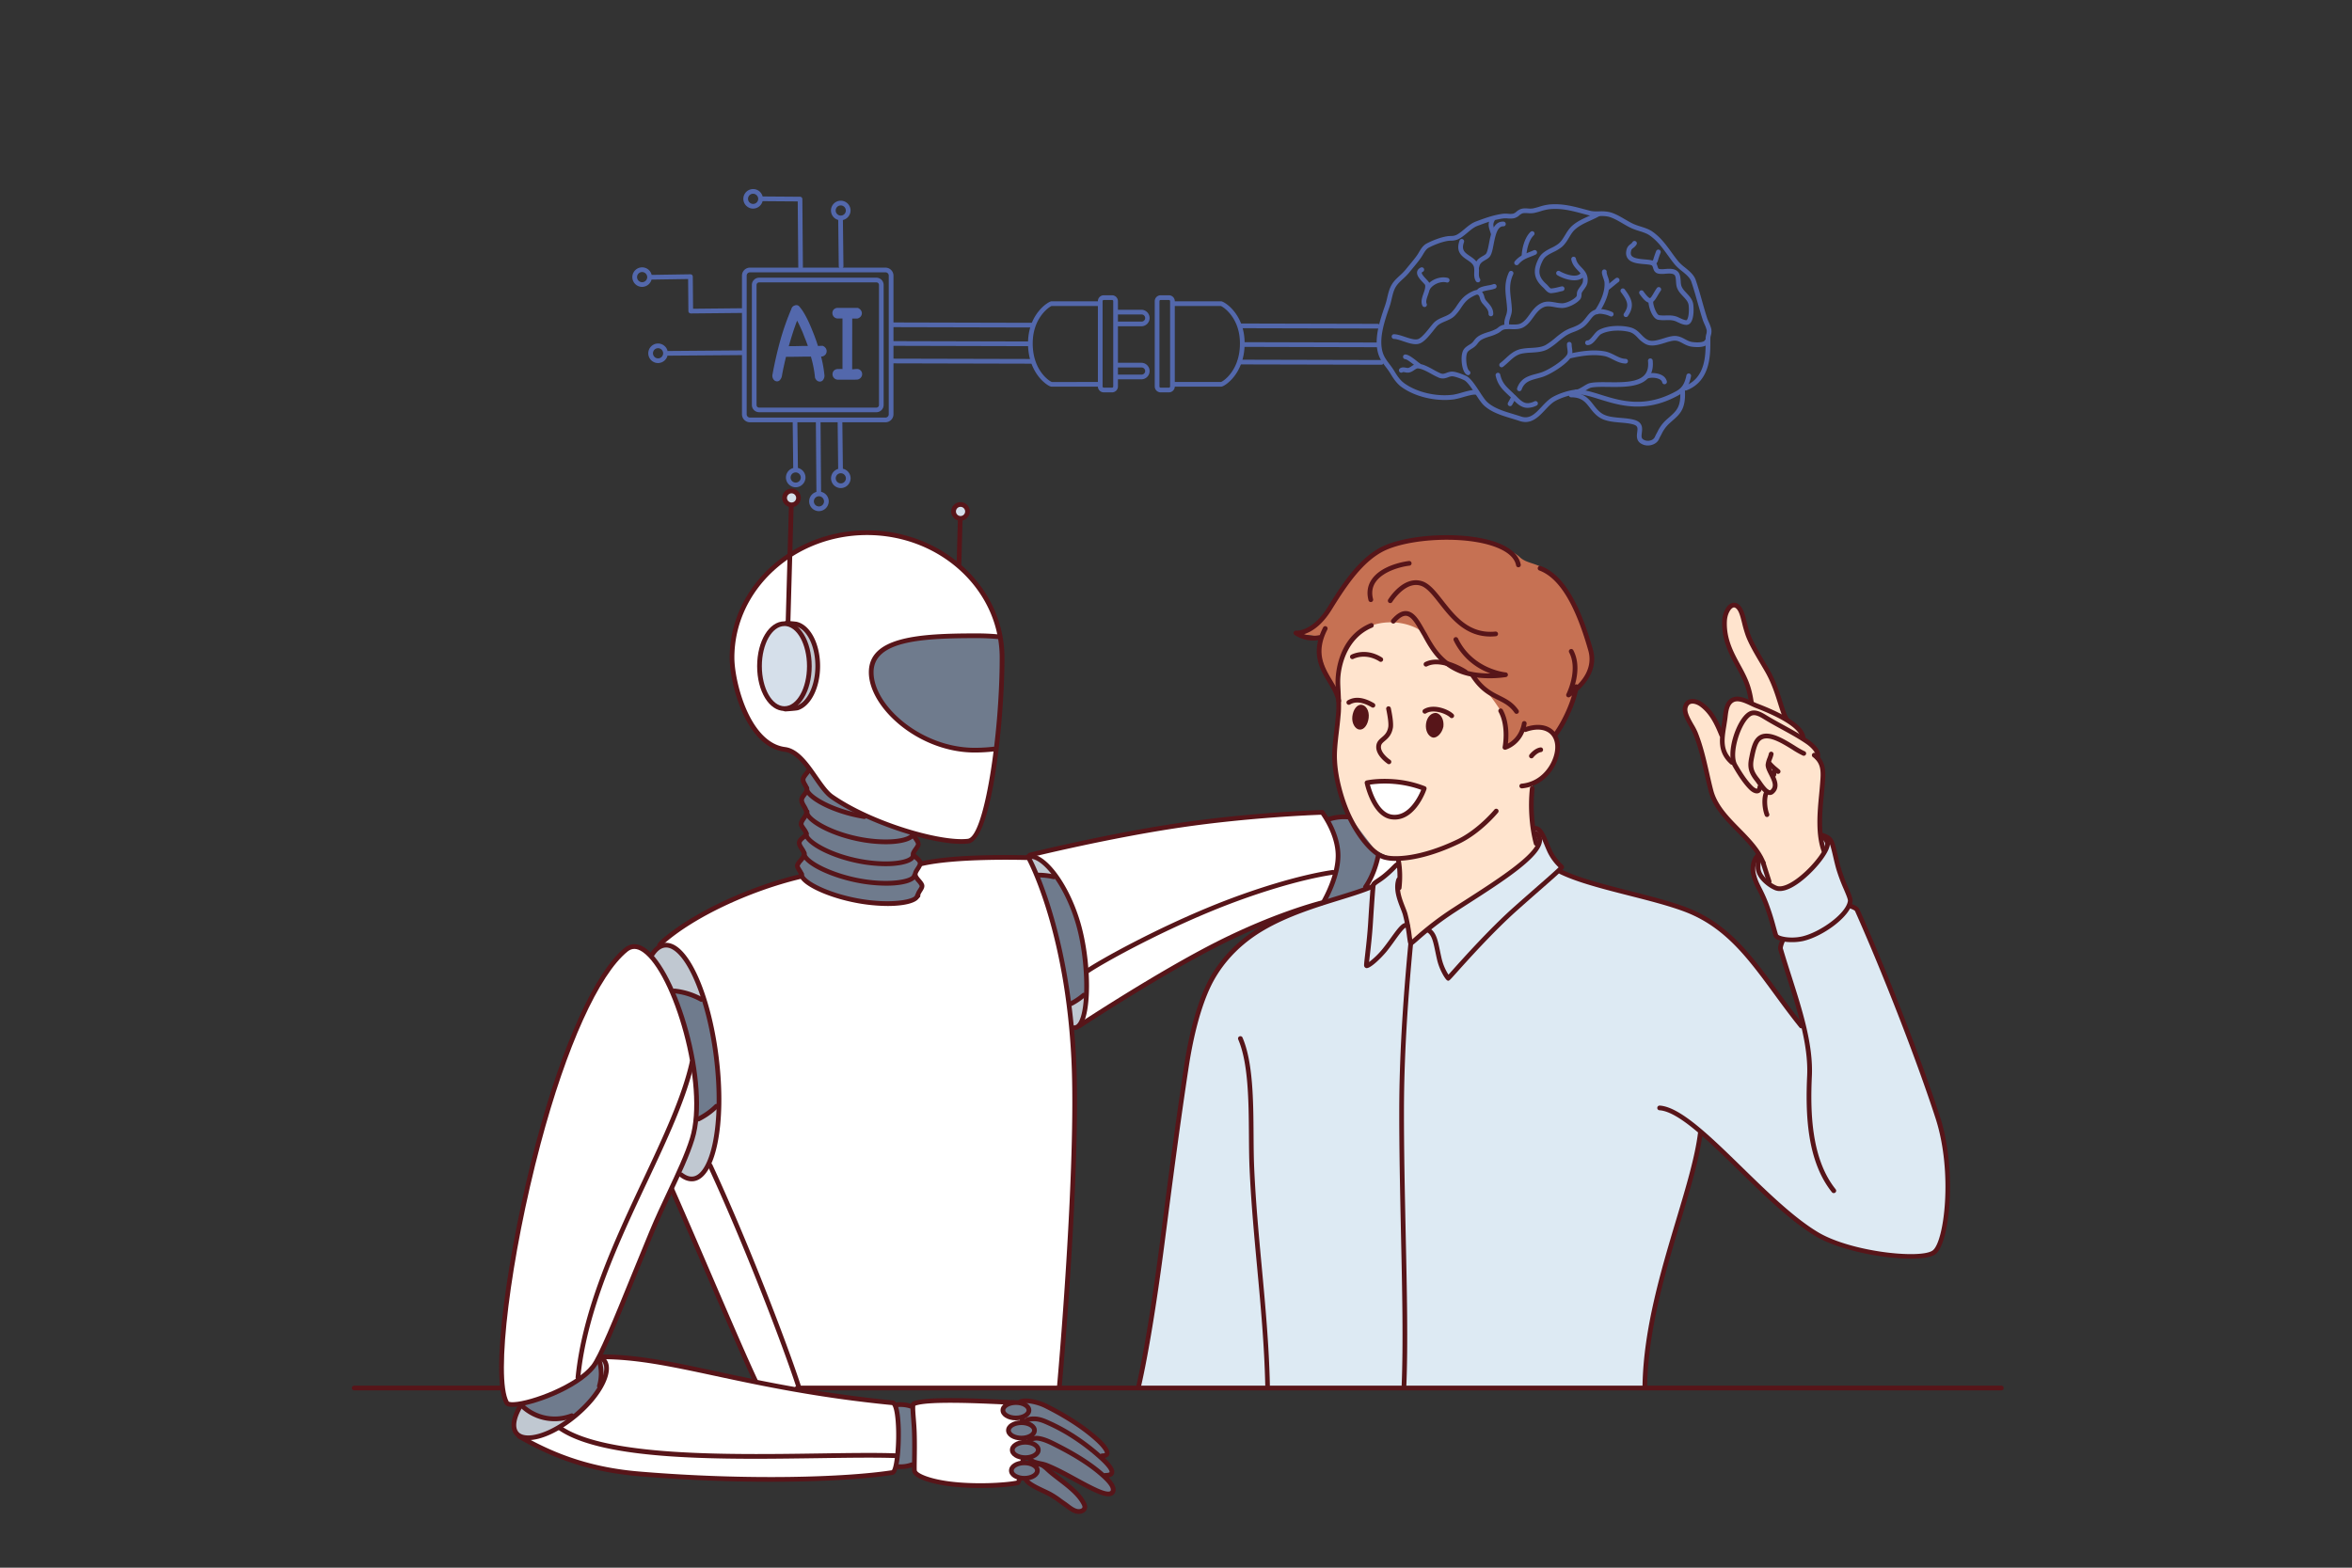 <?xml version="1.0" encoding="utf-8"?>
<svg xmlns="http://www.w3.org/2000/svg" id="_Layer_" viewBox="0 0 2742 1828">
  <rect x="0" y="0" width="2742" height="1828" fill="#333333" stroke="none"/>
  <g id="_3">
    <path d="M1366.3,1360.3c3.16-20.91,7.73-59.75,13.82-99.91,5.62-37.13,12.23-75,27.62-110.25,3.12-7.17,11.18-18.82,11.18-18.82a210.57,210.57,0,0,1,32-35.14c10.22-8.8,20-13.65,35.31-21.73,18.42-9.75,40.92-17.16,60-23.22,26.09-8.29,42.06-13.31,42.06-13.31l11.67-4.8,2.12-3.26,14.61-10.63,14.16-13.05,156.55-40.6a12.17,12.17,0,0,1,9.44,5.09c3.35,4.8,8.4,20.57,14.18,29.12,2.27,3.34,9,10.68,9,10.68l-2.68,4.86s18.57,7.95,42.68,15.39,53.8,14.38,53.8,14.38,24,5.79,41.1,11.57,27.41,11.61,27.41,11.61a197.45,197.45,0,0,1,42.78,32.52c21.16,21.18,41.82,52.21,41.82,52.21l20.62,27.07,15.49,18.43-11.88-42.57-16-50.16,3.54-11-8.58-3.66-13.87-42.55-7.15-15.18-4-11-1.78-9.73,2-9.81,5.32-6.87L2122,973l9.7,3.73,4.24,5.94,3.13,12.47,5.33,21.32,12.82,32.31-1.37,7.33,8.95,4.12,30.32,71.46,25.85,65.18,39.15,108.34a333.56,333.56,0,0,1,7.56,38.83c2.67,20.58,3.09,43.52,3.09,43.52s-1.88,27.26-5.37,46.42c-3.34,18.44-8.27,27.21-19,29.44-8.24,1.71-21.72,1.57-33.23,1-16-.79-31-3.78-46.41-7.2a203.05,203.05,0,0,1-44.28-15.53s-17.46-10.87-31.64-21.79a282.19,282.19,0,0,1-25.06-21.89l-53.55-51-29.84-27.9s.14,10.34-12.66,59.22c-6.47,24.7-16.62,55.86-24.71,84-7.93,27.56-13.87,52.33-13.87,52.33s-5.9,24-9.29,49.93-4.26,54-4.26,54l-590.72-.16s10.94-56.48,20.77-121S1366.3,1360.3,1366.3,1360.3Z" style="fill:#ddeaf3;fill-rule:evenodd"/>
    <path d="M1575.61,672.39c19.42-19.79,31.94-35.41,53-38.64,12.36-2.11,29.42-7.94,67.07-7.08,31.24.83,66.78,13.55,76.34,23.23,10.94,9.83,25.12,4.37,41.78,26.28s20.29,27.31,32.44,57.23c6.7,15.75,11.57,22.73,10.3,39.67-2,16.87-19.26,30.5-19.26,30.5s-.12,7.12-13.51,36.17a403.21,403.21,0,0,1-28.06,50.83l-226.64-71.52s-20.46-25.91-27.2-47.36-2.93-29.55-2.93-29.55l-23.89-2.8a52.61,52.61,0,0,0,22.36-14.47C1552.18,708.1,1567.51,680.7,1575.61,672.39Z" style="fill-rule:evenodd;fill:#c67153"/>
    <path d="M1630.23,1001.47s-25.62-3.72-39.88-21.77c-13-16.49-25.4-43.61-31.62-71.61a141.81,141.81,0,0,1-2.68-39.38c.91-13.46,3.64-26.49,3.87-31.45,1.36-29.76-2-46.82,1.58-59.22,1.78-7.12,3.52-13.87,11.55-28,9.85-12.77,19.37-18.61,26-20.68,27.48-9.59,54.48,1.52,60.68,9.37,5.66,6.36,15.09,26.32,27.61,34.92,15.17,10.33,28.57,12.57,28.57,12.57s17.88,18.71,30.57,38a46.73,46.73,0,0,1,7.37,16.63c3.09,13.07,1,30.2,1,30.2l12.76-8.23,8.17-11.35s10.26-4.31,18.78-4c18.35,1.45,21.45,17,21.33,24.15-1.41,36.16-36,44.17-36,44.17S1748,954,1710.61,975.44,1630.23,1001.47,1630.23,1001.47Z" style="fill-rule:evenodd;fill:#ffe4ce"/>
    <path d="M1629.22,1001l144.88-94.71,13.65-3.09s-.75,10.87-1.35,15.19-.74,13.74-1,18.34.32,12.84.44,18.8a79.65,79.65,0,0,0,2.47,16.36c1.16,5.16,4.19,13.91,4.19,13.91s-10.11,12.35-13.63,16.5-21.75,17.38-28.1,22-27.26,18.38-34,22.77-25.8,15.62-32.39,21.19-17.31,12.74-22,16.77-17.68,14.89-17.68,14.89-2.49-13.57-3-17.28a191.89,191.89,0,0,0-4.89-21c-1.54-4.7-6.09-12.64-6.87-17.55s-1.08-6.25-1-10.78,1.82-5.94,2.38-9.82.1-9.81-.17-13.32A49.09,49.09,0,0,0,1629.22,1001Z" style="fill-rule:evenodd;fill:#ffe4ce"/>
    <path d="M1964.35,825.92c0-8.2,7.82-11.12,16.8-6.47,3.57,1.84,10.44,8.77,15.41,16.52a134.06,134.06,0,0,1,10.9,21.51s1.87-9.54,3.5-19.37c1.33-8,1.6-15.69,5.43-19.92,4-4.38,8.68-4.21,13.59-2.85a85.67,85.67,0,0,1,11.64,4.38,142.37,142.37,0,0,0-7.14-27c-3-8-8.69-15.77-11.82-22.11-1.31-2.65-11.53-21.75-12.48-38-.43-7.45.86-16.09,3.26-21s5.85-6.16,7.63-6.27,5.26.84,8,5.54c4.33,7.4,4.69,18.7,8.73,29.6,4.63,12.46,12.68,24.15,13,24.78,2.44,4.52,10.6,16,15.25,27.55,4.37,10.88,7.46,20.45,10.19,29.22,2.49,8,4.77,15.7,5.62,16.22,3,1.79,11.35,7.37,15.48,12.43,4.48,5.51,4.61,10.45,4.61,10.45s10.17,7,14,12.22,1.37,8.54,1.37,8.54a26.92,26.92,0,0,1,5.81,8.17,29.73,29.73,0,0,1,2.34,10.82c0,7.49-6.27,50.29-3.75,71,.9,7.4,4.88,21.74,4.88,21.74a128.11,128.11,0,0,1-12,16.16c-6.4,7.41-15.29,15.83-22.69,20.08-6.88,4-13,6.9-18.12,6.42-6.85-.65-11.63-5.66-11.63-5.66s-4.48-21.58-8.39-28.32c-12.58-21.75-38.72-44.89-47.66-56.43a74.32,74.32,0,0,1-10.13-18.13c-4.7-12.23-6.64-25.59-9.83-39.93-2.55-11.5-6.44-25.33-9.91-33.59-2.65-6.31-6.84-11.9-9.31-17.06A26.94,26.94,0,0,1,1964.35,825.92Z" style="fill-rule:evenodd;fill:#ffe4ce"/>
    <path d="M1128.25,1100.15c0-44.06,36.58-79.77,81.7-79.77s81.7,35.71,81.7,79.77-36.58,79.76-81.7,79.76S1128.25,1144.21,1128.25,1100.15Z" style="fill-rule:evenodd;fill:#6f7b8d"/>
    <path d="M1512.85,1005.15c0-29.1,24.16-52.68,54-52.68,2.55,0,6.72,0,6.72,0l33.25,43.57a72.18,72.18,0,0,1-4.43,17.66c-3.81,10.1-10.81,22.73-10.81,22.73l-48.35,16S1512.85,1026,1512.85,1005.15Z" style="fill-rule:evenodd;fill:#6f7b8d"/>
    <path d="M1266.54,1156.68c1-21.57-1.89-53.66-8.61-76.32-6.39-21.57-17.1-46.92-28.21-61-14.48-18.35-29-22.32-29-22.32s91.32-22.59,176.5-35,164.24-14.77,164.24-14.77,18.18,23.47,18.49,49.72-17.2,55.3-17.2,55.3-51.2,12.1-121.73,47.58-161.39,95.89-161.39,95.89S1265.39,1182.4,1266.54,1156.68Z" style="fill-rule:evenodd;fill:#fff"/>
    <path d="M853.41,766.89c0-80.5,70.47-145.74,157.4-145.74s157.4,65.24,157.4,145.74S1152.36,978,1128.54,980.82c-33.67,4-115.22-21.38-158.82-51.85-16.55-11.56-31.3-52.19-54.65-55.12C872.18,868.49,853.41,797.35,853.41,766.89Z" style="fill-rule:evenodd;fill:#fff"/>
    <path d="M914.31,580.59a8.31,8.31,0,1,1,8.3,8.09A8.2,8.2,0,0,1,914.31,580.59Z" style="fill-rule:evenodd;fill:#d5dfea"/>
    <path d="M1111.32,596.35a8.3,8.3,0,1,1,8.3,8.09A8.2,8.2,0,0,1,1111.32,596.35Z" style="fill-rule:evenodd;fill:#d5dfea"/>
    <path d="M1161.3,873.13s-17.3,1.59-25,1.59c-64.76,0-120.69-51.12-120.69-90.8s58.24-42.59,123-42.59c8.95,0,27.12.41,27.12.41s2.93,15.46,1.81,48.31S1161.3,873.13,1161.3,873.13Z" style="fill-rule:evenodd;fill:#6f7b8d"/>
    <path d="M590.69,1635.66c-16.85-30.23,3.65-177.41,36.89-302.64,28.87-108.77,67.07-197.16,102.37-225.67,38.27-30.92,100.65,144,77,220.45-9.65,31.27-30.55,68.68-47.18,108.64-29.31,70.47-56.83,142.47-68.17,156.93C668.8,1622.53,595.85,1644.93,590.69,1635.66Z" style="fill-rule:evenodd;fill:#fff"/>
    <path d="M701.75,1582.11s29.85-.76,79.68,8.47c37.89,7,86.33,18.9,139.75,28.7,38.12,7,79.05,12.49,119.25,16.45,10.3,1,8.45,80,0,81.31-50.5,7.88-162.93,12.6-294.94,1.61-45.71-3.82-84.4-15.73-116.8-31.33-9.06-4.36-16.21-8.93-24.61-13.78Z" style="fill-rule:evenodd;fill:#fff"/>
    <path d="M1065.25,1636.93c-2.41,1.12.27,18.23.77,33.91.65,20.1-.37,40,.16,44,.91,6.86,20.86,12.71,39.65,15.21,31.48,4.18,69.51,1.7,81-1.12,2.12-.52,8.43-31.33,7.21-57.56-.88-19.09-8.06-36-12.48-36C1169.46,1635.23,1081.82,1629.17,1065.25,1636.93Z" style="fill-rule:evenodd;fill:#fff"/>
    <path d="M768.1,1104.79s7-9.82,25.1-22.88c12-8.64,31.46-19,48-27.28,20.23-10.15,45.46-19.39,63.44-25.05,19-6,29.93-8.33,29.93-8.33l138.26-13.94s36.56-6.48,61.51-7,64.24-.41,64.24-.41,5.39,10.08,8.44,16.63c7.34,15.78,21.88,62.85,29,95,8.81,40,13.55,94.48,15.11,111.31.64,6.88,2.48,71.86.3,137.83-3.63,110.14-16.72,257.51-16.72,257.51l-309.39,1-44.3-7.67s-15.39-34.21-30.4-68.63c-15.28-35.06-30.22-70.38-32.45-75.23-11-23.88-35.71-82.11-35.71-82.11Z" style="fill-rule:evenodd;fill:#fff"/>
    <path d="M914.49,826.2l.24-99.36h10.06c16.06,0,29.07,22.16,29.07,49.51s-13,49.51-29.07,49.51S914.49,826.2,914.49,826.2Z" style="fill-rule:evenodd;fill:#c0c8d1"/>
    <path d="M885.43,776.7c0-27.34,13-49.51,29.07-49.51s29.06,22.17,29.06,49.51-13,49.51-29.06,49.51S885.43,804,885.43,776.7Z" style="fill-rule:evenodd;fill:#d5dfea"/>
    <path d="M758.66,1115.13s2.16-4.6,4.74-7,7.54-5.23,9.7-5.65,6.9-.63,9.69.35a27.46,27.46,0,0,1,11.65,9.06c3.21,4.68,7.95,9.56,10.88,15.07s4.53,7.19,7.67,14.58,4.46,11,5.86,14.57a64,64,0,0,1,2.44,10.26l-37.45-8.93s-7.61-17.86-9.42-20.37-6.49-10.88-8.09-13.32S758.66,1115.13,758.66,1115.13Z" style="fill-rule:evenodd;fill:#c0c8d1"/>
    <path d="M810.41,1305.53,838,1283.38s-.22,8.85-.25,12.91-1.11,16.82-1.64,23.1-3.91,19.86-4.8,23.69a120.14,120.14,0,0,1-5.8,15.71c-1.37,2.89-5.6,9.62-8.11,11.38s-6.12,4.17-9.35,4.57a18.22,18.22,0,0,1-10.08-2.3c-2-1.36-7.31-4.15-7.31-4.15s4.8-11,6.75-15.81,6.09-15.1,8.09-21,4.08-11.72,4.57-15.23A95.22,95.22,0,0,0,810.41,1305.53Z" style="fill-rule:evenodd;fill:#c0c8d1"/>
    <path d="M699,1582.32s4.59,2,5.84,3.83,2.39,8.22,2.1,10.8-2,9.94-2.77,12.72-7.94,13.09-11.38,17.59-17.69,20.27-22.37,24.09-16.74,12.43-21,14.54-16.06,7.55-20.46,8.41-12.72,2.3-15.4,1.91-8.6-1.62-10.8-4.39-4.3-7-4.3-10.52,2.1-10.33,3.35-13.39,6.6-11.28,6.6-11.28,10.51-2.77,13.19-3.44,20.08-7.27,22.95-8.52,21.22-9.84,27-14,13.19-9.66,16.16-12.91a49.66,49.66,0,0,0,6.59-8.79A67,67,0,0,1,699,1582.32Z" style="fill-rule:evenodd;fill:#c0c8d1"/>
    <path d="M944,897.1s-2.8,3.6-4.8,6.34-3.74,6-2.5,8,4.5,7.87,3.88,9.74-3.18,5.24-4.63,7.55-2,5.87-.67,8,3.94,6,4.52,8a7.29,7.29,0,0,1-.48,6.15c-1.25,2-3.27,3.94-4.52,6.63a6.1,6.1,0,0,0,.48,6.55c1.25,1.91,2.79,3.55,4,6.15s.38,4.13-1,4.9a21.6,21.6,0,0,0-4.91,3.84,6.15,6.15,0,0,0-1.34,6.73c1.06,2.11,3.08,4.52,4.23,6.83s1.44,4.41-.1,6.63-2.59,3.46-4.32,5.86-3.27,4.81-1.64,7.4,3.65,4.33,3.85,6.73a7.26,7.26,0,0,0,2.4,5.48,66.06,66.06,0,0,0,13.09,8.87c5.82,2.94,17.3,8.48,23.46,9.94s16.26,5,23.22,6.14,17.4,3,24.2,3.39,15.46.93,22.34.39,16.17-1.6,19.33-3.19,6-2.56,7.36-5.33,2.1-5.15,3.9-7.73,1.93-4.67,1.07-6.3-5.79-6.28-6.84-8.69-1.57-4.08,1.16-7.68,4.29-5.14,4.27-7.54-3.18-5.29-5-7.17-4.26-3.57-3.29-5.39,2.39-3.59,3.77-5.82,1.85-5.33.94-7.24-6.73-10.46-6.73-10.46l-23.55-7.9-25.73-10.38-30.72-15.61-16-10.12-9.37-10.9Z" style="fill-rule:evenodd;fill:#6f7b8d"/>
    <path d="M783.06,1155.49a55,55,0,0,1,24,4.47c3.71,1.43,13.32,5.63,13.32,5.63a62,62,0,0,1,4.4,12.84c1.49,6.94,3.39,11.57,5.08,21.74s2.77,11.91,4.4,23,2.25,16.94,2.91,26.94,1.29,13.17,1.33,20.13-.15,17.34-.15,17.34-3.7,3.42-7.27,6.27-9.45,6.74-11.59,8.11a63.46,63.46,0,0,1-7.94,3.57,205,205,0,0,0,.24-29c-1-16.58-4.2-37.11-7.76-55.92-3.06-16.12-8.45-31.57-12.36-42.61C786.46,1163.28,783.06,1155.49,783.06,1155.49Z" style="fill-rule:evenodd;fill:#6f7b8d"/>
    <path d="M605.92,1637.1s8.6-1.93,13.3-3.28,17.17-5.51,21.9-7.72,17-7.7,23.73-11.55A126.7,126.7,0,0,0,682.39,1602c3.94-3.36,7-5.62,9.49-9s5.15-7.71,5.15-7.71,3,1.89,3.47,6.91,1.07,6,1,10.63.47,7.27-.84,11.69-1.31,5-6.25,11.19-6.4,9.27-11.35,13.7-13.14,11.55-13.14,11.55-9.94,2.17-14,2.74-14.56,1.1-16.79.28-13.29-3.06-16.26-4.78-8.63-4.75-10.32-6.28S605.92,1637.1,605.92,1637.1Z" style="fill-rule:evenodd;fill:#6f7b8d"/>
    <path d="M1043.25,1638.18s5.22-.23,8.4-.53,6.25.65,8.59,1.18a4.75,4.75,0,0,1,4.07,4.55c.21,2.58,1,12.22,1.51,16.42s.6,12.24.67,17.23-.61,8.7-.21,14a149.61,149.61,0,0,1-.23,15.22s-5.15,2.48-8.16,2.91-9.17,1.46-11.23,1-1.39-3.68-.77-8.65,1.25-23.54,1.78-30.19-1-16.52-1.47-20.42A126.32,126.32,0,0,0,1043.25,1638.18Z" style="fill-rule:evenodd;fill:#6f7b8d"/>
    <path d="M1188.4,1635.48a18.75,18.75,0,0,1,9.25-2.15c5.07.25,15.71,2.28,19.64,4.44s20.29,10.39,26.87,14.7,22.44,14.45,29,20.53,11.4,9.89,14.45,14.45,4.81,7.61,2.79,8.62a45.89,45.89,0,0,1-7,2.15s5,5.2,8.24,9.38,5,6.59,4.69,9.26-1,2.92-3.67,3a28.62,28.62,0,0,0-5.46.89s5,4.69,7.23,8.74,4.31,6.21,3.17,8.75-2.28,3.67-5.2,3.54a38.44,38.44,0,0,1-10.9-2.4c-3-1.27-9.88-5.07-16.85-8.62s-16.73-9.12-25.35-13.31-12-7.35-18.51-9.38-11.91-2.41-14.83-3.42-4.43.5-5.45-4.82S1188.4,1635.48,1188.4,1635.48Z" style="fill-rule:evenodd;fill:#6f7b8d"/>
    <path d="M1204.87,1707.23s7.1-.51,12,2.65,7,6.6,11.66,9.77a160.07,160.07,0,0,1,16.1,12.42c4.94,4.43,11,9.75,14.57,14.45s5.2,7.47,5.46,10.52-.76,3.92-3.93,4.94-5,1.77-10-1.78-7.47-5.19-13.94-9.63-10.65-7.73-16.6-10.52-11.28-4.94-15.85-7.6-7.09-3.93-8.11-6.72S1204.87,1707.23,1204.87,1707.23Z" style="fill-rule:evenodd;fill:#6f7b8d"/>
    <path d="M1208.47,1020.11s-2.87-5.22-4.37-8.83-5.92-12.44-5.92-12.44a9.66,9.66,0,0,1,6.6-.1,29.47,29.47,0,0,1,9.86,5.29c.88.76,1.75,1.37,2.63,2a27.86,27.86,0,0,1,5.08,4.42c3,3.34,8.46,11.46,8.46,11.46a40.28,40.28,0,0,1-8-.43C1219.65,1020.83,1208.47,1020.11,1208.47,1020.11Z" style="fill-rule:evenodd;fill:#c0c8d1"/>
    <path d="M1246.14,1171.45a55.84,55.84,0,0,0,9.78-5.61c4-3.08,10.69-7.52,10.69-7.52a28.11,28.11,0,0,1-.43,10.27c-1.26,6.27-1.71,11.75-2.91,15.54s-1.78,6.5-4.07,9.66-3.06,3.8-5,4-5,.5-5,.5Z" style="fill-rule:evenodd;fill:#c0c8d1"/>
    <path d="M1590.32,1037.16s3.78-7.29,6-10.62a68.16,68.16,0,0,0,6.26-13.37c1.42-4.28,1.92-6.06,2.66-9s1.7-7.59,1.7-7.59,5.93,2.56,8.36,3.2,6.37.37,9.24.83,5.66.63,5.66.63l.85,5a33,33,0,0,0-6.81,5.6c-2.65,3.08-7,6.5-10.14,9.35a58.94,58.94,0,0,1-8.71,6.41c-2.16,1.3-4.28,2.48-4.76,4.8s-1.85,1.78-3.87,2.44S1590.32,1037.16,1590.32,1037.16Z" style="fill-rule:evenodd;fill:#fff"/>
  </g>
  <g id="_2">
    <path d="M1627.41,1003.83a51.22,51.22,0,0,1-14.13-1.63c-13.79-3.87-31.36-24.19-43.65-50.56-9-19.69-15.4-44.88-16.33-64.17-.67-10.73.71-22.52,2.18-35,.7-6,1.44-12.22,1.91-18.29,1-8.3.47-18.85,0-28.15-.19-3.94-.36-7.63-.41-10.81,0-5.29.78-52,40.78-68.5a2.74,2.74,0,0,1,2.1,5.07c-29.8,12.32-37.53,45.63-37.4,63.37,0,3.1.22,6.74.41,10.61.45,9.52,1,20.3-.05,29-.48,6.07-1.21,12.33-1.93,18.39-1.43,12.23-2.79,23.78-2.14,34,.89,18.7,7.11,43.09,15.83,62.19,11.47,24.59,28,44.16,40.2,47.58,9.85,3,40.09,3,84.28-18.18,24.09-11.63,42.93-34.46,43.12-34.69a2.74,2.74,0,1,1,4.24,3.47c-.79,1-19.81,24-45,36.16C1668.67,999.38,1643.28,1003.83,1627.41,1003.83Z" style="fill:#571519"/>
    <path d="M1619.31,891.11a2.67,2.67,0,0,1-1.5-.46c-.6-.39-14.63-9.73-13.29-21.12.56-4.81,3.53-7.32,6.39-9.74,3.17-2.69,6.45-5.47,7.59-12.26.45-3.83-.34-10.63-2.42-20.64a2.74,2.74,0,0,1,5.37-1.11c2.23,10.74,3,17.9,2.48,22.53-1.5,8.9-5.92,12.65-9.48,15.66-2.74,2.32-4.19,3.65-4.48,6.2-.79,6.69,7.56,13.75,10.84,15.9a2.74,2.74,0,0,1-1.5,5Z" style="fill:#571519"/>
    <path d="M1576.57,835.51c.9-7.73,5.24-14.35,10.86-13.68,4.92.57,9.18,6.77,8.19,15.2-.91,7.74-5.25,14.35-10.87,13.68C1579.83,850.13,1575.66,843.23,1576.57,835.51Z" style="fill-rule:evenodd;fill:#571519"/>
    <path d="M1609.72,771.76a2.72,2.72,0,0,1-1.46-.43c-16.23-10.3-29.77-3.36-30.34-3.07a2.74,2.74,0,0,1-2.59-4.83c.68-.37,16.83-8.81,35.87,3.27a2.74,2.74,0,0,1-1.48,5.06Z" style="fill:#571519"/>
    <path d="M1600.58,825.15a2.72,2.72,0,0,1-1.39-.38c-10.32-6.12-18.82-7.23-25.29-3.32a2.74,2.74,0,1,1-2.84-4.69c8.33-5,18.74-3.94,30.93,3.29a2.74,2.74,0,0,1-1.41,5.1Z" style="fill:#571519"/>
    <path d="M1682.73,847.28c.91-7.73-2.56-14.55-8.1-15.91-5.62-.66-11.19,4.38-12.19,12.81-.91,7.73,2.57,14.54,8.1,15.91C1675.46,860.67,1681.13,854.92,1682.73,847.28Z" style="fill-rule:evenodd;fill:#571519"/>
    <path d="M1708.45,786.22a2.79,2.79,0,0,1-1.5-.45c-.26-.17-26.65-17.23-43.2-8.82a2.74,2.74,0,1,1-2.49-4.88c19.38-9.86,47.51,8.33,48.7,9.11a2.74,2.74,0,0,1-1.51,5Z" style="fill:#571519"/>
    <path d="M1692.46,837.37a2.73,2.73,0,0,1-1.93-.79c-4.82-4.74-20-10-28-4.77a2.75,2.75,0,0,1-3-4.6c11-7.15,28.81-.52,34.87,5.47a2.74,2.74,0,0,1-1.92,4.69Z" style="fill:#571519"/>
    <path d="M1774.12,919.28a2.74,2.74,0,0,1-.26-5.47c20.26-1.91,32.45-17,37.09-30.57,3.87-11.08,2.59-21.24-3.41-27.17s-16.42-7-28.31-2.71a2.74,2.74,0,1,1-1.87-5.16c14-5,26.38-3.6,34,4s9.31,19.75,4.73,32.87c-5.19,15.12-18.9,32.07-41.75,34.23Z" style="fill:#571519"/>
    <path d="M1785.36,884.27a2.75,2.75,0,0,1-2.17-4.42c.59-.76,5.93-7.45,12.65-8.31a2.71,2.71,0,0,1,3.07,2.37,2.74,2.74,0,0,1-2.37,3.07c-3.79.48-7.79,4.66-9,6.23A2.76,2.76,0,0,1,1785.36,884.27Z" style="fill:#571519"/>
    <path d="M1531.06,746.94a40,40,0,0,1-21.76-6.56,2.74,2.74,0,0,1,1.92-5c.14,0,19,1.59,37.13-28.22,18.54-29.9,39-60.06,67.29-71.69,34.74-14.4,105.74-16.57,139.06,1.44,10.46,5.66,16.59,12.88,18.22,21.48a2.75,2.75,0,0,1-5.4,1c-1.3-6.9-6.49-12.84-15.43-17.67-32.09-17.34-100.7-15.16-134.36-1.21-26.79,11-46.66,40.38-64.71,69.5-12,19.79-24.57,27-32.87,29.5a33.16,33.16,0,0,0,17.34,1.22,2.74,2.74,0,1,1,1.11,5.36A36.66,36.66,0,0,1,1531.06,746.94Z" style="fill:#571519"/>
    <path d="M1736.59,790.88c-11.52,0-26.33-1.48-38.88-7.5-20.49-9.62-30.22-25.34-39.17-42-1.06-1.71-2.19-3.69-3.33-5.7-4.55-8-9.71-17-15.79-17.59-3.8-.4-8.08,2.36-13,8.08a2.74,2.74,0,0,1-4.15-3.58c6.25-7.25,12-10.53,17.68-10,8.92.87,14.57,10.76,20,20.33,1.12,2,2.22,3.89,3.32,5.69,8.57,15.91,17.77,30.82,36.77,39.74,11.92,5.71,26.38,7,37.52,6.91A75.51,75.51,0,0,1,1694.85,747a2.75,2.75,0,1,1,4.94-2.4c17.42,35.85,55.24,39.43,55.62,39.46a2.74,2.74,0,0,1,.22,5.44A126.36,126.36,0,0,1,1736.59,790.88Z" style="fill:#571519"/>
    <path d="M1560.7,820.11a2.73,2.73,0,0,1-2.7-2.28c-1.28-7.48-5.47-14.51-9.9-22-9.67-16.25-20.64-34.67-5.55-64.22a2.74,2.74,0,0,1,4.88,2.5c-13.71,26.85-4,43.15,5.38,58.92,4.7,7.89,9.14,15.35,10.59,23.84a2.74,2.74,0,0,1-2.24,3.16A2.45,2.45,0,0,1,1560.7,820.11Z" style="fill:#571519"/>
    <path d="M1768,832.37a2.72,2.72,0,0,1-2.25-1.18c-5.55-8-12.11-11.3-19.71-15.1-9.78-4.89-20.87-10.43-31.65-27.35a2.74,2.74,0,0,1,4.63-2.94c10,15.63,19.88,20.59,29.48,25.39,7.92,4,15.41,7.7,21.75,16.88a2.74,2.74,0,0,1-.69,3.82A2.8,2.8,0,0,1,1768,832.37Z" style="fill:#571519"/>
    <path d="M1754.49,874.23a2.74,2.74,0,0,1-2.69-3.29c0-.23,4.66-23.6-4.68-40.74a2.74,2.74,0,1,1,4.81-2.63c7.67,14.06,7,31.19,6,39.5,5.22-2.81,13.78-9.52,16.39-24a2.74,2.74,0,0,1,5.4,1c-4.39,24.44-23.69,29.92-24.51,30.14A2.88,2.88,0,0,1,1754.49,874.23Z" style="fill:#571519"/>
    <path d="M1737.56,742.22c-29.33,0-46-21.25-59.62-38.55-7.52-9.57-14-17.83-20.94-20.46-18.1-6.54-33.77,18.47-33.92,18.72a2.74,2.74,0,1,1-4.67-2.87c.73-1.19,18.12-29.06,40.5-21,8.39,3.18,15.32,12,23.35,22.21,14.43,18.38,30.8,39.22,61.16,36.16a2.79,2.79,0,0,1,3,2.45,2.76,2.76,0,0,1-2.46,3A64.07,64.07,0,0,1,1737.56,742.22Z" style="fill:#571519"/>
    <path d="M1598.09,702a2.75,2.75,0,0,1-2.65-2c-2.36-9.07-1.11-17.24,3.72-24.31,11.89-17.39,40.29-21.18,43.49-21.55a2.74,2.74,0,0,1,.64,5.44c-10.69,1.26-31.06,6.71-39.61,19.21-3.89,5.69-4.88,12.36-2.93,19.82a2.75,2.75,0,0,1-2,3.35A2.86,2.86,0,0,1,1598.09,702Z" style="fill:#571519"/>
    <path d="M1814,858.44a2.73,2.73,0,0,1-2.2-4.37c9.41-12.75,21.18-37.9,23-53.61a2.74,2.74,0,1,1,5.44.63c-1.94,16.57-14.24,42.94-24.06,56.24A2.74,2.74,0,0,1,1814,858.44Z" style="fill:#571519"/>
    <path d="M1828.62,813.15a2.71,2.71,0,0,1-1.88-.75,2.74,2.74,0,0,1-.56-3.24c.14-.28,14-27.91,3.16-48.39a2.74,2.74,0,1,1,4.85-2.56c8.14,15.4,4.27,33.57.62,44.28,9.28-7.86,23-23.61,16.68-44.57-15.35-53.84-34-84.16-57-92.73a2.74,2.74,0,1,1,1.91-5.14c24.77,9.22,44.52,40.73,60.37,96.33,10.21,34.11-26.37,56.17-26.74,56.39A2.77,2.77,0,0,1,1828.62,813.15Z" style="fill:#571519"/>
    <path d="M1631.19,1038l-.32,0a2.74,2.74,0,0,1-2.41-3c1.26-10.94.89-23.15-1-31.86a2.75,2.75,0,1,1,5.37-1.15c2,9.4,2.42,22,1.06,33.65A2.73,2.73,0,0,1,1631.19,1038Z" style="fill:#571519"/>
    <path d="M1790.89,986.3a2.76,2.76,0,0,1-2.65-2c-5.29-19.34-7-43.75-4.64-65.3a2.75,2.75,0,0,1,5.46.6c-2.32,20.9-.65,44.55,4.48,63.25a2.75,2.75,0,0,1-1.93,3.37A3,3,0,0,1,1790.89,986.3Z" style="fill:#571519"/>
    <path d="M1327.6,1618.34a2.68,2.68,0,0,1-.62-.07,2.75,2.75,0,0,1-2-3.29c8-34.58,18-95.23,26.75-162.22l2.76-21.24c7.52-57.75,16-123.21,26-188.89,5.71-37.49,14.4-69.58,25.11-92.8,9.17-19.87,27.9-48.12,65.06-69.86,28.67-16.77,62.26-27.16,89.26-35.5,15.52-4.8,28.92-8.94,39.09-13.43a2.74,2.74,0,1,1,2.22,5c-10.46,4.63-24,8.82-39.69,13.66-26.73,8.26-60,18.54-88.11,35-35.93,21-54,48.26-62.85,67.42-10.5,22.76-19,54.34-24.67,91.33-10,65.61-18.51,131-26,188.77l-2.76,21.24c-8.77,67.16-18.8,128-26.85,162.75A2.73,2.73,0,0,1,1327.6,1618.34Z" style="fill:#571519"/>
    <path d="M2100,1199.07a2.71,2.71,0,0,1-2.13-1c-10.61-13.21-20.17-26.26-29.42-38.87-30.82-42.06-57.44-78.39-104.61-96.17-18.32-6.9-42-12.93-64.88-18.75-29.57-7.53-60.15-15.31-80.57-25.27a2.74,2.74,0,0,1,2.4-4.93c19.91,9.71,50.22,17.42,79.53,24.88,23,5.87,46.85,11.93,65.45,18.94,48.7,18.35,75.77,55.29,107.11,98.05,9.21,12.57,18.73,25.57,29.26,38.7a2.73,2.73,0,0,1-2.14,4.45Z" style="fill:#571519"/>
    <path d="M2227.53,1467.64c-33,0-83.61-9.87-110.75-26.1-28.88-17.27-60-47.6-90-76.92-36.11-35.23-70.21-68.5-92.15-70a2.73,2.73,0,0,1-2.54-2.92,2.77,2.77,0,0,1,2.92-2.55c23.94,1.69,58.75,35.64,95.6,71.59,29.83,29.11,60.68,59.2,89,76.14,38.51,23,119.77,31.39,133.55,21.2,13.44-9.93,23.82-91,3.32-154.16-21.44-66.12-60.93-167.78-93.9-241.72-.5-.74-3.81-2.35-6.77-3.25a2.74,2.74,0,1,1,1.59-5.25c2.57.78,8.7,2.95,10.18,6.27,33,74.09,72.62,176,94.12,242.25,20.28,62.56,11.28,148-5.28,160.27C2251.6,1466,2241,1467.64,2227.53,1467.64Z" style="fill:#571519"/>
    <path d="M2137.85,1391.22a2.75,2.75,0,0,1-2.14-1c-29.43-36.79-30.91-91.92-28.91-135.84,1.62-35.5-11.07-75.28-23.34-113.74-3.49-10.93-7.09-22.23-10.29-33.19-1-3.55,1.75-10.12,3-12.77a2.74,2.74,0,1,1,5,2.32c-1.67,3.58-3,7.83-2.69,8.92,3.17,10.89,6.77,22.15,10.24,33,12.42,38.93,25.26,79.18,23.6,115.66-2,43-.57,96.8,27.71,132.16a2.73,2.73,0,0,1-.43,3.85A2.68,2.68,0,0,1,2137.85,1391.22Z" style="fill:#571519"/>
    <path d="M2062.5,1030.66a2.74,2.74,0,0,1-2.61-1.91c-2.42-7.52-4.76-14.82-6.95-21.81a2.74,2.74,0,1,1,5.23-1.64c2.19,7,4.52,14.26,6.94,21.77a2.77,2.77,0,0,1-2.61,3.59Z" style="fill:#571519"/>
    <path d="M2055.6,1008.74a2.74,2.74,0,0,1-2.54-1.72c-5.66-14-16.78-25.34-28.55-37.33-13.59-13.84-27.65-28.15-32.5-47-1.73-6.75-3.26-13.49-4.79-20.2-3.7-16.32-7.21-31.73-13.4-47.08a74,74,0,0,0-4.09-7.74c-4.4-7.64-9.38-16.29-7.65-23.44,1.31-5.42,4.49-7.63,6.93-8.53,5.45-2,11.89.53,16.09,3.58,12.72,9.25,19.1,23.18,24.56,36.66a2.75,2.75,0,0,1-5.09,2.06c-5.15-12.75-11.15-25.89-22.69-34.28-3.73-2.71-8.24-3.89-11-2.88-1.75.65-2.9,2.18-3.5,4.68-1.21,5,3.38,13,7.07,19.42a76.27,76.27,0,0,1,4.42,8.42c6.37,15.75,10.08,32.1,13.67,47.91,1.51,6.66,3,13.35,4.75,20,4.48,17.45,18,31.23,31.1,44.55,11.63,11.84,23.66,24.09,29.73,39.12a2.75,2.75,0,0,1-1.52,3.57A2.86,2.86,0,0,1,2055.6,1008.74Z" style="fill:#571519"/>
    <path d="M2126.42,994.92a2.76,2.76,0,0,1-2.58-1.8c-7.51-20.31-5-46.9-3.1-66.33.32-3.33.63-6.49.86-9.38l.24-2.91c1.17-13.86,2-23.87-8.42-31.75a2.74,2.74,0,1,1,3.3-4.38c12.85,9.71,11.75,22.77,10.58,36.59l-.24,2.88c-.23,2.93-.53,6.11-.86,9.48-1.81,18.89-4.3,44.76,2.79,63.9a2.74,2.74,0,0,1-1.62,3.52A2.71,2.71,0,0,1,2126.42,994.92Z" style="fill:#571519"/>
    <path d="M2063.23,927a6.92,6.92,0,0,1-.9-.06c-5-.67-9.62-6.82-13.9-13.06-.71-1-1.31-1.91-1.74-2.45-8-9.95-9.73-16.42-7.52-27.64l.18-.88c1.14-5.81,3.05-15.53,7-20.89,10.52-14.5,31-1.81,46,7.44a100.45,100.45,0,0,0,11.3,6.45,2.74,2.74,0,1,1-2.14,5,101.77,101.77,0,0,1-12-6.82c-13.13-8.13-31.12-19.27-38.65-8.89-3.18,4.39-5,13.71-6,18.72l-.17.89c-1.89,9.54-.51,14.51,6.41,23.15.5.62,1.17,1.6,2,2.78,2.12,3.09,7.08,10.32,10.11,10.72a1,1,0,0,0,.88-.29c4.79-4.09,2.45-9.69-1.66-17.77-2.21-4.34-4.29-8.43-4-12.07a30.2,30.2,0,0,1,2.16-7.71,36.32,36.32,0,0,0,1.61-4.93,2.76,2.76,0,0,1,3.25-2.13,2.73,2.73,0,0,1,2.12,3.24,39.1,39.1,0,0,1-1.85,5.75,26.7,26.7,0,0,0-1.83,6.22c-.17,2.1,1.66,5.67,3.42,9.14,3.71,7.27,8.79,17.23.33,24.43A6.46,6.46,0,0,1,2063.23,927Z" style="fill:#571519"/>
    <path d="M2073,902.4a2.74,2.74,0,0,1-1.82-.69c-.68-.6-1.46-1.25-2.3-2a59.9,59.9,0,0,1-8-7.59,2.74,2.74,0,1,1,4.28-3.43,54.33,54.33,0,0,0,7.23,6.81c.87.74,1.69,1.42,2.4,2.05a2.74,2.74,0,0,1-1.81,4.8Z" style="fill:#571519"/>
    <path d="M2067.92,906.25h-.21a2.74,2.74,0,0,1-2.52-3l.33-2.44.42-2.09a2.79,2.79,0,0,1,.43-1l.56-.82a2.74,2.74,0,1,1,4.53,3.09l-.25.38-.56,3.31A2.74,2.74,0,0,1,2067.92,906.25Z" style="fill:#571519"/>
    <path d="M2060,952.67a2.76,2.76,0,0,1-2.54-1.72c-2.87-7.12-4.5-21.14-.09-29a2.74,2.74,0,0,1,4.78,2.69c-3.08,5.47-2.32,17.52.4,24.24a2.75,2.75,0,0,1-1.52,3.57A2.82,2.82,0,0,1,2060,952.67Z" style="fill:#571519"/>
    <path d="M2048.15,925.13c-3.07,0-6.39-2.14-8.72-4.46-7.51-7.45-13.85-17.65-19.07-26.64-9-15.52,3.61-54.38,17.51-63.5,7.56-5,16,.17,21.53,3.57l1.14.69c6.16,3.73,12.68,7.3,19,10.75,9.7,5.32,19.74,10.82,29,17.13,2.83,1.93,16.74,12,12.76,21.38a2.74,2.74,0,1,1-5-2.15c1.56-3.69-4.4-10.33-10.81-14.7-9-6.16-18.94-11.59-28.53-16.85-6.35-3.48-12.91-7.08-19.17-10.86l-1.17-.71c-6.24-3.82-11.35-6.5-15.66-3.67-11.45,7.52-23.14,43.48-15.78,56.16,5,8.69,11.14,18.51,18.19,25.51,2.25,2.23,4.44,3,5,2.85a3.5,3.5,0,0,0,.52-1.93,2.74,2.74,0,1,1,5.46.43c-.35,4.38-2.41,6-4.08,6.64A5.7,5.7,0,0,1,2048.15,925.13Z" style="fill:#571519"/>
    <path d="M2019.15,891.73a2.72,2.72,0,0,1-1.81-.68c-15.43-13.62-12.88-29.15-10.19-45.59.34-2.07.69-4.18,1-6.34.17-1.17.32-2.41.47-3.7.88-7.52,2-16.89,9.57-21.29s17.48.17,25.35,3.9c2,.93,3.82,1.81,5.45,2.43,35.69,13.73,53.92,26.49,55.74,39a2.74,2.74,0,1,1-5.42.79c-.84-5.77-8.75-17.93-52.29-34.68-1.74-.67-3.71-1.6-5.82-2.59-6.72-3.18-15-7.12-20.26-4.11s-6.09,10.55-6.87,17.18c-.16,1.35-.32,2.65-.5,3.87-.32,2.18-.67,4.32-1,6.42-2.65,16.19-4.75,29,8.41,40.59a2.74,2.74,0,0,1-1.82,4.79Z" style="fill:#571519"/>
    <path d="M2082.67,841.15a2.73,2.73,0,0,1-2.34-1.32c-2.74-4.49-4.89-11.34-7.38-19.27-3.17-10.09-7.11-22.65-13.65-34.67-1.83-3.36-4.21-7.37-6.79-11.71-6.46-10.89-13.79-23.22-17.47-33.46a149.52,149.52,0,0,1-4.17-14.47c-2.06-8.16-3.83-15.2-7.82-17.52a2.83,2.83,0,0,0-3,0c-3.07,1.67-6.44,7.91-6.79,15.44-1,20.81,7.93,37,15.76,51.36,1.2,2.2,2.37,4.32,3.45,6.39,6.88,13.13,9.78,21.91,11.94,36.12a2.74,2.74,0,0,1-5.42.82c-2-13.52-4.82-21.88-11.38-34.4-1.06-2-2.22-4.13-3.4-6.3-7.77-14.21-17.45-31.9-16.43-54.24.41-8.76,4.46-17.17,9.64-20a8.29,8.29,0,0,1,8.43.09c6,3.47,8,11.56,10.38,20.93,1.14,4.52,2.31,9.19,4,14,3.51,9.74,11,22.36,17,32.51,2.62,4.41,5,8.48,6.89,11.89,6.8,12.49,10.83,25.33,14.06,35.64,2.38,7.59,4.44,14.14,6.83,18.07a2.74,2.74,0,0,1-.92,3.77A2.7,2.7,0,0,1,2082.67,841.15Z" style="fill:#571519"/>
    <path d="M1477.79,1618.12a2.74,2.74,0,0,1-2.74-2.68c-1-46.43-5.33-93.08-9.51-138.19-3.5-37.66-7.11-76.61-8.8-115.43-.52-11.91-.61-24.72-.71-38.27-.29-39.47-.62-84.2-12.6-111.77a2.75,2.75,0,0,1,5-2.19c12.41,28.6,12.75,73.93,13,113.92.1,13.5.2,26.26.71,38.07,1.68,38.69,5.29,77.56,8.78,115.16,4.2,45.21,8.53,92,9.53,138.58a2.74,2.74,0,0,1-2.68,2.8Z" style="fill:#571519"/>
    <path d="M1917.56,1618.38h0a2.73,2.73,0,0,1-2.69-2.79c1.2-66.26,21.52-134.09,39.45-193.94,11.25-37.51,21.87-73,25.27-101a2.77,2.77,0,0,1,3-2.39,2.74,2.74,0,0,1,2.39,3c-3.46,28.47-14.14,64.12-25.45,101.87-17.83,59.51-38,127-39.23,192.46A2.74,2.74,0,0,1,1917.56,1618.38Z" style="fill:#571519"/>
    <path d="M1120.74,984c-38.9,0-113.14-25.2-152.59-52.76-6.81-4.76-13.07-13.77-19.7-23.32-9.67-13.91-20.63-29.69-33.72-31.33-45.63-5.7-64.06-79.76-64.06-109.68,0-81.87,71.84-148.48,160.14-148.48S1171,685,1171,766.89c0,73.88-14.46,213.4-42.09,216.65A68.36,68.36,0,0,1,1120.74,984ZM1010.81,623.89c-85.28,0-154.66,64.15-154.66,143,0,27.56,17.63,99,59.26,104.24,15.52,2,27.22,18.79,37.54,33.65,6.34,9.12,12.34,17.75,18.34,21.94,45.27,31.63,125.46,55.09,156.93,51.38,19.18-2.26,37.24-120.91,37.24-211.21C1165.46,688,1096.09,623.89,1010.81,623.89Z" style="fill:#571519"/>
    <path d="M914.5,829c-17.84,0-31.81-23-31.81-52.25s14-52.25,31.81-52.25,31.8,22.95,31.8,52.25S932.33,829,914.5,829Zm0-99c-14.52,0-26.32,21-26.32,46.77s11.8,46.77,26.32,46.77,26.32-21,26.32-46.77S929,729.93,914.5,729.93Z" style="fill:#571519"/>
    <path d="M915.31,829.49a2.74,2.74,0,0,1-.18-5.48c5.73-.37,12.6-1,13.68-1.26,12.41-3.93,21.78-23.73,21.78-46,0-23.34-9.85-43.27-22.91-46.36-.83-.18-6.2-.67-10.92-1a2.73,2.73,0,0,1-2.52-2.94,2.7,2.7,0,0,1,2.94-2.52c3.08.24,10.38.83,11.76,1.16,15.72,3.72,27.14,25.47,27.14,51.7,0,25-10.78,46.58-25.64,51.29-1.85.58-11.07,1.24-15,1.5Z" style="fill:#571519"/>
    <path d="M918.71,726.92h-.08A2.73,2.73,0,0,1,916,724.1l3.73-133.47a2.74,2.74,0,0,1,5.48.15l-3.73,133.48A2.74,2.74,0,0,1,918.71,726.92Z" style="fill:#571519"/>
    <path d="M922.61,591.43a10.84,10.84,0,1,1,11-10.84A11,11,0,0,1,922.61,591.43Zm0-16.19a5.35,5.35,0,1,0,5.57,5.35A5.46,5.46,0,0,0,922.61,575.24Z" style="fill:#571519"/>
    <path d="M1118,660.33h-.08a2.74,2.74,0,0,1-2.66-2.81l1.43-51.13a2.74,2.74,0,0,1,5.48.15l-1.43,51.13A2.73,2.73,0,0,1,1118,660.33Z" style="fill:#571519"/>
    <path d="M1119.62,607.19a10.84,10.84,0,1,1,11-10.84A11,11,0,0,1,1119.62,607.19Zm0-16.19a5.35,5.35,0,1,0,5.56,5.35A5.46,5.46,0,0,0,1119.62,591Z" style="fill:#571519"/>
    <path d="M1136.35,877.47c-65.31,0-123.43-52.32-123.43-93.55,0-41.87,59.48-45.34,125.75-45.34,9,0,17.81.42,26.19,1.25a2.74,2.74,0,1,1-.53,5.45c-8.21-.8-16.84-1.21-25.66-1.21-63.38,0-120.26,3-120.26,39.85,0,38.82,55.53,88.06,117.94,88.06a187.2,187.2,0,0,0,22.06-1.29,2.74,2.74,0,0,1,.65,5.44A191.92,191.92,0,0,1,1136.35,877.47Z" style="fill:#571519"/>
    <path d="M934.31,1023.64a2,2,0,0,1-.35,0,2.73,2.73,0,0,1-2.37-3.07c.12-.94-1.13-2.9-2-4.34-1.63-2.54-3.47-5.43-2.45-8.43.76-2.27,2.48-4.27,4.14-6.2,1.79-2.1,3.65-4.27,3.46-5.88-.14-1.22-1.28-3-2.38-4.68-1.73-2.67-3.69-5.71-3.27-8.93.44-3.43,3.07-5.67,5.38-7.65a19.27,19.27,0,0,0,2.62-2.5,33.07,33.07,0,0,0-2.56-4.06c-2-2.82-3.17-4.65-3.29-6.39-.24-3.5,1.83-6.43,3.65-9,1.33-1.9,2.71-3.86,2.55-5.28-.22-1.81-1.31-3.68-2.47-5.65-1.38-2.34-2.8-4.76-3.14-7.65-.42-3.6,1.7-6.38,3.57-8.84a12.7,12.7,0,0,0,2.32-3.78c.32-1.33-.43-2.77-1.71-5-1.41-2.44-3.17-5.48-2.3-9.06.54-2.23,2.38-4.64,4.91-7.8.77-1,1.49-1.87,2-2.58a2.74,2.74,0,0,1,4.55,3.06c-.54.81-1.35,1.83-2.24,2.94-1.33,1.67-3.56,4.46-3.86,5.68s.43,2.79,1.71,5c1.41,2.43,3.17,5.46,2.3,9a16.3,16.3,0,0,1-3.29,5.81c-1.36,1.79-2.64,3.47-2.48,4.87.2,1.75,1.28,3.57,2.42,5.51,1.33,2.27,2.84,4.83,3.18,7.8.41,3.49-1.67,6.45-3.51,9.07-1.36,1.92-2.76,3.92-2.66,5.47a29.07,29.07,0,0,0,2.33,3.65c2.5,3.6,4.65,6.7,3.17,9.35a17.33,17.33,0,0,1-4.18,4.5c-1.64,1.4-3.33,2.85-3.5,4.18s1.22,3.37,2.44,5.26c1.44,2.23,2.93,4.53,3.22,7,.46,4-2.3,7.23-4.75,10.08a16.88,16.88,0,0,0-3.11,4.4c-.1.62,1.19,2.64,1.88,3.73,1.52,2.38,3.24,5.07,2.86,8A2.74,2.74,0,0,1,934.31,1023.64Z" style="fill:#571519"/>
    <path d="M1070.17,1047.26a2.75,2.75,0,0,1-2.71-2.39c-.38-2.91,1.34-5.61,2.86-8,.69-1.08,2-3.11,1.88-3.74a17.16,17.16,0,0,0-3.11-4.38c-2.44-2.85-5.21-6.09-4.75-10.08.3-2.48,1.78-4.78,3.22-7,1.22-1.89,2.6-4,2.44-5.26s-1.87-2.79-3.51-4.19a17.63,17.63,0,0,1-4.17-4.5c-1.48-2.64.68-5.75,3.17-9.35a23.31,23.31,0,0,0,2.35-3.78c.09-1.42-1.32-3.41-2.68-5.34a31.33,31.33,0,0,1-2.48-3.93,2.75,2.75,0,0,1,4.93-2.42,26,26,0,0,0,2,3.19c1.82,2.58,3.89,5.51,3.65,9-.12,1.74-1.33,3.56-3.29,6.39a33,33,0,0,0-2.56,4,19.27,19.27,0,0,0,2.62,2.5c2.31,2,4.94,4.23,5.38,7.65.42,3.23-1.54,6.27-3.27,8.95-1.1,1.7-2.24,3.45-2.38,4.67-.19,1.61,1.67,3.77,3.47,5.87,1.66,1.94,3.37,3.94,4.13,6.21,1,3-.82,5.88-2.45,8.43-.91,1.43-2.16,3.4-2,4.34a2.75,2.75,0,0,1-2.37,3.07Z" style="fill:#571519"/>
    <path d="M1034.9,1056.41a201,201,0,0,1-36.83-3.64c-30.07-5.7-57.91-17.82-64.76-28.18a7.82,7.82,0,0,1-1.47-6.06,2.74,2.74,0,0,1,5.35,1.18,3,3,0,0,0,.69,1.85c5.17,7.82,30,19.91,61.22,25.82,39.31,7.47,66.61,1.32,67.62-3.27a2.74,2.74,0,0,1,5.36,1.17C1070.52,1052.43,1055.42,1056.41,1034.9,1056.41Z" style="fill:#571519"/>
    <path d="M1033.3,1032.75a180.55,180.55,0,0,1-35.21-3.71c-28.17-5.71-54.63-17.89-61.54-28.34a8.4,8.4,0,0,1-1.62-6.38,2.74,2.74,0,1,1,5.37,1.1,3.65,3.65,0,0,0,.82,2.25c5.23,7.91,28.92,20.09,58.06,26,37.32,7.55,63.26,1.32,64.22-3.33a2.74,2.74,0,1,1,5.37,1.1C1067.28,1028.7,1052.88,1032.75,1033.3,1032.75Z" style="fill:#571519"/>
    <path d="M1032.4,1010a167.1,167.1,0,0,1-33.83-3.71c-34.25-7.16-63.45-23.7-61.26-34.7a2.74,2.74,0,1,1,5.38,1.07c-.93,4.66,20.21,20.58,57,28.27,27.71,5.79,52.42,3.86,60.29-1.34a4,4,0,0,0,1.82-2,2.72,2.72,0,0,1,3.22-2.15,2.75,2.75,0,0,1,2.16,3.22,8.78,8.78,0,0,1-4.18,5.49C1057.73,1007.66,1046.79,1010,1032.4,1010Z" style="fill:#571519"/>
    <path d="M1032.47,984.41a164.15,164.15,0,0,1-33.53-3.71C965,973.55,936.05,957,938.22,946a2.74,2.74,0,0,1,5.38,1.06c-.92,4.66,20,20.59,56.47,28.27,27.38,5.78,51.84,3.87,59.67-1.31a4,4,0,0,0,1.83-2,2.75,2.75,0,0,1,5.39,1.06,8.9,8.9,0,0,1-4.19,5.53C1057.52,982.08,1046.69,984.41,1032.47,984.41Z" style="fill:#571519"/>
    <path d="M1007.65,954.93l-.44,0c-2.77-.45-5.59-1-8.44-1.58-33.94-7.15-62.88-23.69-60.72-34.7a2.75,2.75,0,0,1,5.39,1.07c-.92,4.66,20,20.58,56.46,28.27,2.77.59,5.5,1.09,8.19,1.52a2.74,2.74,0,0,1-.44,5.45Z" style="fill:#571519"/>
    <path d="M769,1104.74a2.69,2.69,0,0,1-1.63-.55,2.73,2.73,0,0,1-.56-3.84,27.46,27.46,0,0,1,3.79-4.16c35.19-31,99.88-61.79,161-76.58a2.74,2.74,0,1,1,1.29,5.33c-60.28,14.6-124,44.89-158.62,75.37a22,22,0,0,0-3,3.33A2.74,2.74,0,0,1,769,1104.74Z" style="fill:#571519"/>
    <path d="M880.59,1612.53a2.74,2.74,0,0,1-2.48-1.58c-11.84-25.16-31.79-71.54-52.91-120.64-15.21-35.39-31-72-44.34-102.19a2.75,2.75,0,0,1,5-2.23c13.4,30.26,29.14,66.86,44.36,102.25,21.1,49.06,41,95.4,52.83,120.47a2.76,2.76,0,0,1-2.48,3.92Z" style="fill:#571519"/>
    <path d="M806.35,1377.46c-4.58,0-9.26-1.82-13.91-5.42a2.74,2.74,0,1,1,3.36-4.34c4.19,3.25,8.24,4.68,12,4.19,19.78-2.45,34.37-58.72,24.57-138.57-7.1-57.87-25.68-108.92-45.19-124.14-4.23-3.31-8.3-4.74-12.12-4.27-4.45.55-8.6,3.7-12.34,9.36a2.74,2.74,0,1,1-4.57-3c4.65-7.06,10.12-11,16.24-11.79,5.31-.62,10.74,1.16,16.16,5.39,20.9,16.31,39.89,67.67,47.27,127.8,9.55,77.9-3.33,141.46-29.34,144.68A17,17,0,0,1,806.35,1377.46Z" style="fill:#571519"/>
    <path d="M814.27,1307.6a2.76,2.76,0,0,1-2.46-1.53,2.73,2.73,0,0,1,1.23-3.67A78.65,78.65,0,0,0,833.26,1288a2.74,2.74,0,1,1,3.85,3.91,84.21,84.21,0,0,1-21.63,15.41A2.79,2.79,0,0,1,814.27,1307.6Z" style="fill:#571519"/>
    <path d="M817.64,1168.15a2.65,2.65,0,0,1-1.33-.35,79.3,79.3,0,0,0-30.36-9.57,2.75,2.75,0,0,1,.58-5.46A84.77,84.77,0,0,1,819,1163a2.74,2.74,0,0,1-1.33,5.14Z" style="fill:#571519"/>
    <path d="M646.64,1657.21a57.47,57.47,0,0,1-39.36-15.4,2.74,2.74,0,1,1,3.74-4,52.68,52.68,0,0,0,54.56,10.42,2.74,2.74,0,0,1,2,5.12A57.88,57.88,0,0,1,646.64,1657.21Z" style="fill:#571519"/>
    <path d="M698.76,1619a3,3,0,0,1-.78-.11,2.75,2.75,0,0,1-1.85-3.41,49.23,49.23,0,0,0,.23-26.9,2.74,2.74,0,0,1,5.29-1.46,54.6,54.6,0,0,1-.26,29.91A2.74,2.74,0,0,1,698.76,1619Z" style="fill:#571519"/>
    <path d="M1049.84,1713c-1.12,0-2.22,0-3.31-.13a2.74,2.74,0,1,1,.43-5.47,35.76,35.76,0,0,0,15.08-2,2.74,2.74,0,0,1,1.89,5.15A40.74,40.74,0,0,1,1049.84,1713Z" style="fill:#571519"/>
    <path d="M1061.61,1642.41a2.85,2.85,0,0,1-.85-.14,36.22,36.22,0,0,0-14.56-1.55,2.74,2.74,0,0,1-.53-5.45,41.49,41.49,0,0,1,16.79,1.79,2.74,2.74,0,0,1-.85,5.35Z" style="fill:#571519"/>
    <path d="M597.58,1640.52c-.74,0-1.43,0-2.08-.07-3.72-.29-6.08-1.42-7.21-3.45h0c-17.92-32.18,4.48-183.52,36.64-304.69,30.4-114.51,69-199.41,103.3-227.1,4.92-4,13.07-7.17,23.91.17,37.85,25.64,77.34,158.93,57.48,223.23-5.89,19.08-15.91,40.39-26.53,63-7,14.82-14.18,30.15-20.73,45.91-7.31,17.57-14.51,35.24-21.37,52.08-21.48,52.71-38.44,94.34-47.18,105.49C673.86,1620.52,618.43,1640.52,597.58,1640.52Zm-4.53-6.24c.16.12,1.45,1,6.3.71,20.09-1.09,72-20.14,90.14-43.31,8.27-10.55,26-53.94,46.42-104.18,6.87-16.85,14.07-34.53,21.38-52.11,6.61-15.88,13.84-31.27,20.84-46.15,10.53-22.39,20.48-43.54,26.25-62.25,18.9-61.21-19.58-192.86-55.32-217.07-6.56-4.45-12.25-4.59-17.39-.44-33.41,27-71.33,110.81-101.44,224.24C595.08,1466.15,577.71,1606.54,593.05,1634.28Z" style="fill:#571519"/>
    <path d="M615.81,1679.26c-6.78,0-12.24-2-15.69-6.07-6.32-7.55-4.57-20.7,4.8-36.09a2.74,2.74,0,0,1,4.68,2.86c-8,13-9.92,24.16-5.27,29.71,7.87,9.39,35.93,3,65.13-21.48s40.4-51,32.52-60.39a10,10,0,0,0-3.1-2.45,2.74,2.74,0,1,1,2.51-4.87,15.39,15.39,0,0,1,4.79,3.79c11.12,13.27-3.46,43.19-33.2,68.12C652.48,1669.58,630.89,1679.26,615.81,1679.26Z" style="fill:#571519"/>
    <path d="M898.38,1727.8c-46.13,0-98.46-1.87-153.11-6.42-52.52-4.38-96.07-18-141.22-44.13a2.74,2.74,0,0,1,2.74-4.75c44.42,25.71,87.27,39.1,138.93,43.41,127,10.59,241.29,6.63,294-1.53,3.11-3.32,6.41-31.34,4.52-56.58-1.3-17.4-4.22-19.39-4.26-19.41-87.24-8.55-152.85-22.59-205.57-33.87-51.33-11-91.88-19.67-132.62-19.67a2.74,2.74,0,0,1,0-5.48c41.32,0,82.12,8.73,133.77,19.79,52.58,11.25,118,25.26,205.18,33.84,2.32.23,8.51.84,9.42,33.52,0,.52,1.33,51.57-9.27,53.22C1010.63,1724.46,960,1727.8,898.38,1727.8Z" style="fill:#571519"/>
    <path d="M1143,1735.07a289.9,289.9,0,0,1-37.57-2.28c-6.74-.89-40.45-6-42-17.56-.26-2-.2-6.64-.1-13.7.12-8.21.28-19.46-.08-30.6-.17-5.41-.62-11.08-1-16.08-1.14-14.64-1.33-18.93,1.82-20.41h0c14.17-6.63,75.1-3.74,104.37-2.35,6.28.3,11,.52,13.13.55,7.55.1,14.37,20.85,15.19,38.63.94,20.08-3.48,58.92-9.3,60.35C1180.54,1733.33,1163.13,1735.07,1143,1735.07Zm-75.89-96c-.42,2.3.14,9.47.6,15.32.39,5.06.84,10.8,1,16.33.36,11.27.2,22.59.09,30.86-.09,6.07-.16,11.32,0,12.89.45,3.37,13.66,9.72,37.3,12.86,30.89,4.1,67.39,1.66,79-.85,2.16-5,7.17-31.62,6.09-55-.86-18.36-7.45-32.42-10-33.44-2.17,0-6.73-.22-13.1-.52C1142.08,1636.33,1081.51,1633.46,1067.14,1639.1Zm-.72.31Z" style="fill:#571519"/>
    <path d="M1179.06,1714.75c0-5,6.8-9,15.18-9s15.17,4,15.17,9-6.79,9-15.17,9S1179.06,1719.72,1179.06,1714.75Z" style="fill-rule:evenodd;fill:#6f7b8d"/>
    <path d="M1194.24,1726.49c-10,0-17.92-5.16-17.92-11.74s7.87-11.74,17.92-11.74,17.92,5.15,17.92,11.74S1204.28,1726.49,1194.24,1726.49Zm0-18c-7.12,0-12.43,3.3-12.43,6.26s5.31,6.26,12.43,6.26,12.43-3.31,12.43-6.26S1201.35,1708.49,1194.24,1708.49Z" style="fill:#571519"/>
    <path d="M1180.12,1690.72c0-5,6.8-9,15.18-9s15.17,4,15.17,9-6.79,9-15.17,9S1180.12,1695.68,1180.12,1690.72Z" style="fill-rule:evenodd;fill:#6f7b8d"/>
    <path d="M1195.3,1702.45c-10,0-17.92-5.15-17.92-11.73s7.87-11.74,17.92-11.74,17.91,5.15,17.91,11.74S1205.34,1702.45,1195.3,1702.45Zm0-18c-7.12,0-12.44,3.3-12.44,6.26s5.32,6.25,12.44,6.25,12.43-3.3,12.43-6.25S1202.41,1684.46,1195.3,1684.46Z" style="fill:#571519"/>
    <path d="M1175.67,1667.89c0-5,6.8-9,15.18-9s15.17,4,15.17,9-6.79,9-15.17,9S1175.67,1672.86,1175.67,1667.89Z" style="fill-rule:evenodd;fill:#6f7b8d"/>
    <path d="M1190.85,1679.63c-10,0-17.92-5.16-17.92-11.74s7.87-11.74,17.92-11.74,17.91,5.15,17.91,11.74S1200.89,1679.63,1190.85,1679.63Zm0-18c-7.12,0-12.44,3.3-12.44,6.26s5.32,6.26,12.44,6.26,12.43-3.31,12.43-6.26S1198,1661.63,1190.85,1661.63Z" style="fill:#571519"/>
    <path d="M1169.21,1644.44c0-5,6.8-9,15.18-9s15.17,4,15.17,9-6.79,9-15.17,9S1169.21,1649.41,1169.21,1644.44Z" style="fill-rule:evenodd;fill:#6f7b8d"/>
    <path d="M1184.39,1656.18c-10.05,0-17.92-5.15-17.92-11.74s7.87-11.74,17.92-11.74,17.91,5.16,17.91,11.74S1194.43,1656.18,1184.39,1656.18Zm0-18c-7.12,0-12.43,3.31-12.43,6.26s5.31,6.26,12.43,6.26,12.43-3.3,12.43-6.26S1191.5,1638.18,1184.39,1638.18Z" style="fill:#571519"/>
    <path d="M1257.63,1765.27a11.85,11.85,0,0,1-1.45-.08c-5.2-.57-9.77-4-13.8-7.08-1.09-.82-2.13-1.61-3.13-2.3-1.72-1.17-3.41-2.39-5.09-3.61a98.37,98.37,0,0,0-11.81-7.73c-1.64-.85-3.77-1.85-6.12-3-8.52-4-19.12-9-22.25-14.28a2.75,2.75,0,0,1,4.73-2.79c2.27,3.86,12.85,8.82,19.84,12.1,2.44,1.14,4.65,2.18,6.34,3.07a103,103,0,0,1,12.48,8.13c1.65,1.2,3.3,2.39,5,3.54,1.07.73,2.19,1.57,3.34,2.44,3.47,2.63,7.41,5.6,11.1,6,2,.23,4-.39,4.82-1.45q.72-1-.12-2.85c-5-10.86-17.18-20.19-27.94-28.43-4.25-3.25-8.26-6.31-11.78-9.4-.67-.58-1.34-1.2-2-1.82-4.6-4.24-7.69-6.71-11.66-5.24a2.74,2.74,0,1,1-1.91-5.14c7.41-2.74,12.89,2.3,17.28,6.34.65.59,1.28,1.18,1.92,1.74,3.39,3,7.33,6,11.5,9.17,11.28,8.63,24.06,18.4,29.59,30.5,1.9,4.14.55,7-.41,8.34C1264.34,1763.87,1261.13,1765.27,1257.63,1765.27Z" style="fill:#571519"/>
    <path d="M1292.11,1744.74c-5.48,0-12-3-14.93-4.29-8.82-4-17.35-8.68-25.59-13.19-10.68-5.85-21.73-11.89-33.23-16.4a39.72,39.72,0,0,0-5.43-1.41c-5.89-1.27-12.57-2.72-15-7.58a2.74,2.74,0,1,1,4.91-2.45c1.25,2.5,7,3.76,11.25,4.67a44.79,44.79,0,0,1,6.28,1.66c11.81,4.63,23,10.77,33.85,16.7,8.16,4.46,16.59,9.08,25.15,13,13.06,5.92,15.12,3.39,15.4,2.84.79-1.6.53-5.72-10.19-15.38-13-11.75-29.58-22.58-52-34.08l-1.37-.7c-6.86-3.54-15.39-7.94-22.8-8.41a25,25,0,0,0-5.7,1.07,2.74,2.74,0,0,1-5.12.55,3.56,3.56,0,0,1,.22-3.59c2.16-3.25,10.67-3.5,11-3.5h0c8.55.54,17.65,5.23,25,9l1.36.7c22.87,11.73,39.77,22.81,53.18,34.88,4.22,3.8,15.42,13.9,11.42,21.91C1298.17,1743.71,1295.33,1744.74,1292.11,1744.74Z" style="fill:#571519"/>
    <path d="M1288.86,1723.06a2.74,2.74,0,0,1,0-5.48c3.58,0,4.61-.76,4.69-1s.8-3.33-11.59-14.65c-17.67-16.13-38.45-30.07-58.51-39.24l-.79-.36c-7.12-3.26-12.76-5.81-20.22-5a15.88,15.88,0,0,0-3.6.94,2.74,2.74,0,0,1-5.2-1.22c0-3.94,6.26-4.95,8.18-5.17,9-1,15.85,2.11,23.13,5.44l.78.36c20.57,9.4,41.85,23.67,59.93,40.18,10.88,9.94,14.77,16.12,13,20.68S1290.86,1723.06,1288.86,1723.06Z" style="fill:#571519"/>
    <path d="M1285,1700.25a2.74,2.74,0,0,1,0-5.48c2.48,0,3.07-.54,3.08-.54.24-1-2.35-6.17-12.21-14.87-14.92-13.17-34.42-25.81-57.93-37.57-8.39-4.19-21.81-7.17-27.2-4.87a2.74,2.74,0,1,1-2.15-5c8-3.42,23.71,1,31.8,5,23.94,12,43.83,24.89,59.11,38.37,10.75,9.48,15.35,16.54,13.66,21C1292.19,1698.9,1289.44,1700.25,1285,1700.25Z" style="fill:#571519"/>
    <path d="M931.2,1620a2.75,2.75,0,0,1-2.61-1.9c-15.55-48-61.24-167.46-103.18-257.85a2.75,2.75,0,0,1,5-2.32c42,90.6,87.83,210.34,103.42,258.49a2.74,2.74,0,0,1-1.76,3.45A2.79,2.79,0,0,1,931.2,1620Z" style="fill:#571519"/>
    <path d="M673.79,1608.88l-.27,0a2.73,2.73,0,0,1-2.46-3c7.87-79.83,45.42-159.72,78.55-230.22,23.39-49.75,45.48-96.74,54.54-137.64a2.73,2.73,0,0,1,3.27-2.09,2.76,2.76,0,0,1,2.09,3.27c-9.2,41.5-31.41,88.76-54.93,138.8-33,70.09-70.29,149.53-78.06,228.41A2.75,2.75,0,0,1,673.79,1608.88Z" style="fill:#571519"/>
    <path d="M880.45,1701c-93.23,0-188.28-4.94-229.63-33.89a2.74,2.74,0,0,1,3.15-4.49c51.14,35.81,195.57,33.71,301,32.18,35.42-.51,66-1,90-.1a2.74,2.74,0,0,1,2.65,2.83,2.79,2.79,0,0,1-2.84,2.65c-23.85-.85-54.38-.4-89.72.1C931.08,1700.6,905.83,1701,880.45,1701Z" style="fill:#571519"/>
    <path d="M1644.84,1102.69a3.18,3.18,0,0,1-1-.2c-2.16-.75-2.41-2.59-3.47-10.31a190.3,190.3,0,0,0-4.83-25.42c-.56-2-1.55-4.52-2.68-7.42-3.73-9.49-8.84-22.49-4.89-34.43a2.74,2.74,0,0,1,5.2,1.72c-3.32,10.06,1.37,22,4.79,30.7,1.19,3,2.22,5.66,2.87,8a196.53,196.53,0,0,1,5,26.15c.18,1.34.37,2.71.55,3.88l2.16-1.91a360.72,360.72,0,0,1,45.55-34.86c4.5-2.92,9.18-5.93,14-9,37.2-23.89,83.5-53.63,84.18-69.73.1-2.33-.87-4.2-3.07-5.89a2.75,2.75,0,1,1,3.35-4.35,12.24,12.24,0,0,1,5.2,10.47c-.8,18.94-44.47,47-86.7,74.11-4.76,3.06-9.43,6.06-13.93,9a357.08,357.08,0,0,0-44.89,34.36C1647.75,1101.38,1646.28,1102.69,1644.84,1102.69Zm2.07-4.27h0Z" style="fill:#571519"/>
    <path d="M1688.43,1143.59a3,3,0,0,1-1.28-.43c-2.05-1-8.88-11.94-11.64-23.52-.84-3.53-1.53-6.89-2.18-10-2.37-11.43-4.09-19.7-9.75-22.64a2.75,2.75,0,0,1,2.54-4.87c8,4.15,10,14,12.57,26.4.65,3.09,1.33,6.4,2.16,9.88a60.71,60.71,0,0,0,7.79,18.1c1.13-1.24,2.64-2.93,4.25-4.74,13.13-14.66,43.86-49,71.8-73.91,9.82-8.77,19.27-17,27.46-24.22,11-9.59,21.39-18.73,24.89-22.3A62,62,0,0,1,1804.85,995c-1.56-3.15-2.95-6.54-4.31-9.82-3.42-8.29-7-17.07-11.33-16.55a2.74,2.74,0,1,1-.4-5.47c8.4-.63,12.44,9.37,16.8,19.93,1.32,3.19,2.68,6.5,4.15,9.48a56.8,56.8,0,0,0,11.46,15.14c1.27,1.26,1.75,1.73,2,2.54.85,2.53.88,2.63-27.47,27.46-8.17,7.16-17.61,15.43-27.42,24.19-27.71,24.74-58.29,58.9-71.36,73.48C1691.11,1141.94,1689.64,1143.59,1688.43,1143.59Z" style="fill:#571519"/>
    <path d="M1593.27,1128.88a2.63,2.63,0,0,1-.57-.05,3.39,3.39,0,0,1-2.31-2.24c-.29-1.14-.11-3,1.06-13.19,1.11-9.64,2.79-24.21,3.65-38.54.08-1.34,2-32.61,3-42.33.35-3.46,3.18-5.36,6.76-7.76,2-1.34,4.37-2.93,7.06-5.08a124.77,124.77,0,0,0,10.59-9.6c3.16-3.14,5.07-5,7.42-5.45a2.74,2.74,0,1,1,1,5.4c-.71.17-2.73,2.17-4.51,4a129.33,129.33,0,0,1-11,10c-2.86,2.3-5.34,4-7.34,5.3-2.28,1.53-4.36,2.92-4.45,3.81-1,9.61-2.9,40.79-3,42.11-.86,14.48-2.55,29.14-3.67,38.84-.33,2.83-.64,5.57-.86,7.69a92,92,0,0,0,15.91-15.5c3.24-4,6.38-8.33,9.42-12.55,7.74-10.75,12.34-16.88,16.94-17.62a5.24,5.24,0,0,1,4,.92,2.7,2.7,0,0,1,.6,3.76,2.79,2.79,0,0,1-3.75.73c-2.4.24-9,9.36-13.32,15.42-3.09,4.29-6.28,8.72-9.62,12.81C1610.55,1116.6,1598.37,1128.88,1593.27,1128.88Z" style="fill:#571519"/>
    <path d="M1636.81,1618.31h-.11a2.75,2.75,0,0,1-2.63-2.85c2-48.92.66-111-.78-176.7-1-48.26-2.14-98.16-2-147,.14-55.46,3.68-118.93,10.84-194a2.74,2.74,0,0,1,5.46.52c-7.14,74.94-10.68,138.24-10.82,193.54-.12,48.79,1,98.66,2,146.88,1.44,65.8,2.8,127.95.78,177A2.74,2.74,0,0,1,1636.81,1618.31Z" style="fill:#571519"/>
    <path d="M2074.86,1039a14.77,14.77,0,0,1-5.83-1.13c-9.06-3.84-21.94-14.46-22.21-26.06-.16-6.53.53-14.42,4.78-14.9a2.74,2.74,0,0,1,1.69,5.09c-.68,1.68-1.05,7.16-1,9.67.21,9.07,11.39,18,18.87,21.15,5.69,2.43,15.69-1.65,27.4-11.18,17.47-14.22,30.18-33.11,29.22-37.92-.45-2.28-2.45-4.6-3.86-5.07a2.74,2.74,0,0,1,1.74-5.2c3.46,1.16,6.69,5.12,7.51,9.2,1.75,8.82-15,30.1-31.15,43.24C2094.23,1032.28,2083.82,1039,2074.86,1039Z" style="fill:#571519"/>
    <path d="M2088.78,1098.59c-9.78,0-19.46-2.15-21.16-7.37-.74-2.26-1.52-5.1-2.44-8.44-1.6-5.78-3.58-13-6.47-21.32a170.3,170.3,0,0,0-10.24-24.06,70.23,70.23,0,0,1-6.95-18c-1.7-7.15-.23-17.86,5.84-23.64a2.74,2.74,0,0,1,3.78,4c-4.36,4.16-5.62,12.79-4.28,18.4,1.79,7.56,3.77,11.45,6.5,16.82a175.08,175.08,0,0,1,10.53,24.76c3,8.51,5,15.8,6.57,21.65.9,3.25,1.66,6,2.37,8.19,1,2.22,14.25,5.43,27.88,2.39,20.57-4.62,51.43-26.33,53.62-41.38.27-1.89-2.23-7.74-4.64-13.4a205.84,205.84,0,0,1-8.76-23.26c-1.42-4.85-2.61-10-3.77-15-1.67-7.16-3.39-14.58-5.1-17.2-1.93-3-5-4.07-9.81-5.54a2.74,2.74,0,0,1,1.6-5.24c5.46,1.66,9.88,3.3,12.8,7.78,2.24,3.44,3.92,10.63,5.85,19,1.14,4.9,2.32,10,3.7,14.67a201,201,0,0,0,8.53,22.64c3.33,7.79,5.52,12.94,5,16.35-2.55,17.55-34.75,40.75-57.84,45.94A62.2,62.2,0,0,1,2088.78,1098.59Z" style="fill:#571519"/>
    <path d="M1593.75,912.74s12-2.84,31.28-1.39a123.36,123.36,0,0,1,35.45,8.07s-12.48,36.77-38,33.22C1601.54,949.73,1593.75,912.74,1593.75,912.74Z" style="fill-rule:evenodd;fill:#fff"/>
    <path d="M1626,955.63a29,29,0,0,1-3.89-.27c-22.64-3.15-30.75-40.47-31.08-42.05a2.75,2.75,0,0,1,2-3.24c.51-.11,12.67-2.93,32.12-1.45a125,125,0,0,1,36.32,8.28,2.74,2.74,0,0,1,1.52,3.4C1662.57,921.81,1650.78,955.63,1626,955.63Zm-28.93-40.72c2.23,8.31,10.1,32.83,25.8,35,19.26,2.69,30.78-21.1,34-28.94a125.22,125.22,0,0,0-32.11-6.9A121.87,121.87,0,0,0,1597.11,914.91Z" style="fill:#571519"/>
    <path d="M1778.43,492.1a21.68,21.68,0,0,1-7-1.24c-2.88-1-5.93-1.91-9.05-2.85-11.13-3.35-23.74-7.14-32.52-15.39-2.91-2.72-6.15-7.67-9.58-12.91-4.24-6.48-9.53-14.55-13.36-16.42s-11.49-4.67-14.33-4.52a15.17,15.17,0,0,0-4.35,1.16c-2.8,1-6.29,2.35-11,.4a87,87,0,0,1-8.53-4.33c-5.44-3-11.07-6.09-15.74-6.4-1.25-.09-2.74.94-4.37,2a16.7,16.7,0,0,1-5.84,2.82,12.9,12.9,0,0,1-4.63-.26c-.91-.17-2.42-.45-2.77-.19a2.74,2.74,0,1,1-3.33-4.35c2.28-1.74,5-1.26,7.1-.85a8.69,8.69,0,0,0,2.61.26,12.59,12.59,0,0,0,3.83-2c2.21-1.46,4.8-3.1,7.76-2.92,5.89.4,12.06,3.79,18,7.08a83.94,83.94,0,0,0,8,4.06c2.75,1.13,4.45.49,7-.47a19.94,19.94,0,0,1,5.92-1.49c4.87-.29,14.88,4,17.09,5.06,5.18,2.54,10.45,10.57,15.54,18.34,3.25,5,6.31,9.64,8.74,11.92,7.85,7.36,19.28,10.81,30.35,14.14,3.19,1,6.31,1.91,9.25,2.91,10.16,3.49,16.55-3.36,24-11.29,3.63-3.88,7.39-7.89,11.75-10.68,6.89-4.4,23.09-10.25,32.91-9.34,7.6.69,15.76,3.23,24.41,5.93,22.72,7.1,51,15.93,87.26-3.82,5.21-2.84,10.08-6.41,12.51-18.78a2.76,2.76,0,0,1,3.22-2.16,2.74,2.74,0,0,1,2.16,3.22c-2.89,14.69-9.39,19.33-15.26,22.53-38.33,20.88-67.82,11.65-91.53,4.25-8.36-2.61-16.25-5.08-23.26-5.71-8.27-.76-23.3,4.56-29.47,8.5-3.78,2.42-7.3,6.18-10.7,9.81C1794.94,484.76,1788.06,492.1,1778.43,492.1Z" style="fill:#5368ac"/>
    <path d="M1684.39,466.39c-18.13,0-37.3-5.56-50.31-15-5.9-4.27-9.82-10.32-13.32-16.16a86.06,86.06,0,0,0-5-7.08c-3-4-6.12-8.11-8-12.85-7.13-18.18.84-41.31,6.65-58.2l.61-1.77a82.31,82.31,0,0,0,2.19-8.15c1.28-5.4,2.59-11,5.61-15.81,2.49-4,5.92-7.14,9.23-10.21a63.44,63.44,0,0,0,6.62-6.74c1.39-1.75,2.88-3.55,4.4-5.38,3.28-4,6.67-8,9.28-11.88.71-1,1.36-2.15,2-3.25,2.13-3.59,4.54-7.64,8.91-10,5.83-3.08,15.59-7.14,23.93-8.42a37.89,37.89,0,0,1,4.13-.33,15.86,15.86,0,0,0,6.28-1.09c3.48-1.7,6.54-4.29,9.78-7,4-3.37,8.13-6.86,13.31-8.81,11.13-4.2,20.51-7.52,31.32-9a30.3,30.3,0,0,1,6.17,0,22.59,22.59,0,0,0,5.65-.07,9.46,9.46,0,0,0,4-2.33,16.67,16.67,0,0,1,5.11-3.12c2.82-1,5.76-.8,8.59-.62a23,23,0,0,0,5.54-.08,77,77,0,0,0,7.51-2,58.06,58.06,0,0,1,11.67-2.61c15-1.32,27.36,2,40.49,5.48,2.23.6,4.49,1.2,6.81,1.8,3.54.9,7.09.83,10.88.76a45.46,45.46,0,0,1,11.8.81c6.13,1.45,12.29,5,18.26,8.51,3.49,2,6.78,3.95,9.93,5.38a75.89,75.89,0,0,0,8.15,2.92c4.84,1.53,9.85,3.12,14.07,6.11,9.53,6.78,15.58,15.14,22,24,2.57,3.54,5.22,7.21,8.11,10.74a53,53,0,0,0,7.48,6.85c5.2,4.23,10.58,8.59,12.67,14.7,2.78,8.09,5.13,16.43,7.41,24.5,1.86,6.61,3.79,13.44,5.92,20,.54,1.64,1.25,3.26,2,4.89a42.17,42.17,0,0,1,2.8,7.69,16,16,0,0,1-.47,7.49,18,18,0,0,0-.61,3.54c0,1.28,0,2.8,0,4.52,0,14.74,0,45.4-27.81,56.08a2.74,2.74,0,1,1-2-5.12c24.3-9.32,24.29-36.41,24.28-50.95,0-1.8,0-3.39,0-4.71a24,24,0,0,1,.75-4.63,11.17,11.17,0,0,0,.46-5,37.75,37.75,0,0,0-2.47-6.69c-.79-1.8-1.57-3.59-2.16-5.41-2.16-6.69-4.1-13.57-6-20.23-2.26-8-4.59-16.27-7.31-24.22-1.59-4.61-6.34-8.48-10.94-12.22a57.32,57.32,0,0,1-8.27-7.62c-3-3.66-5.69-7.4-8.31-11-6.14-8.47-11.93-16.48-20.73-22.72-3.52-2.51-7.9-3.89-12.55-5.36a80.84,80.84,0,0,1-8.75-3.16c-3.41-1.54-7-3.62-10.43-5.63-5.62-3.27-11.43-6.65-16.76-7.92a41.4,41.4,0,0,0-10.43-.66c-4,.07-8.1.16-12.35-.93-2.34-.6-4.62-1.21-6.86-1.81-13.21-3.52-24.58-6.55-38.6-5.31a53,53,0,0,0-10.58,2.39,80.28,80.28,0,0,1-8.06,2.11,27.47,27.47,0,0,1-6.89.16c-2.42-.14-4.69-.28-6.48.33a12.1,12.1,0,0,0-3.45,2.21,14.32,14.32,0,0,1-6.45,3.45,26.68,26.68,0,0,1-7.06.15,25.3,25.3,0,0,0-5.07,0c-10.23,1.36-19.3,4.59-30.1,8.66-4.3,1.62-7.9,4.66-11.71,7.87-3.36,2.83-6.82,5.76-10.91,7.75a20.42,20.42,0,0,1-8.46,1.65,29.63,29.63,0,0,0-3.53.27c-7.17,1.1-16.31,4.74-22.19,7.85-3,1.59-4.84,4.66-6.77,7.91-.71,1.2-1.42,2.4-2.2,3.53-2.75,4.06-6.23,8.25-9.59,12.3-1.49,1.81-3,3.58-4.34,5.3a68.35,68.35,0,0,1-7.18,7.35c-3.19,2.95-6.2,5.74-8.3,9.09-2.55,4.06-3.75,9.19-4.92,14.16-.68,2.88-1.38,5.86-2.34,8.67l-.61,1.78c-5.54,16.08-13.13,38.1-6.73,54.4,1.58,4,4.33,7.69,7.24,11.55a87,87,0,0,1,5.31,7.57c3.35,5.57,6.78,10.87,11.85,14.54,14.58,10.58,37.54,15.92,57.18,13.3a79.74,79.74,0,0,0,9.42-2.31c6.49-1.84,13.21-3.74,17.78-3.12a2.74,2.74,0,0,1,2.35,3.08,2.78,2.78,0,0,1-3.08,2.35c-3.48-.46-9.88,1.36-15.55,3a83.47,83.47,0,0,1-10.19,2.48A82.21,82.21,0,0,1,1684.39,466.39Z" style="fill:#5368ac"/>
    <path d="M1653.76,428.73c-1.19,0-2.42-1-4-2.29-6.15-5-10-7.53-11.44-7.59a2.75,2.75,0,0,1-2.62-2.86,2.61,2.61,0,0,1,2.85-2.62c3.31.14,8.07,3.47,14.66,8.8l1.12.91a2.75,2.75,0,0,1,1.35.95,3.06,3.06,0,0,1-.13,3.86A2.53,2.53,0,0,1,1653.76,428.73Z" style="fill:#5368ac"/>
    <path d="M1711.56,437.45a2.65,2.65,0,0,1-1.18-.28c-2-1-3.6-3.29-4.75-6.89-2.07-6.42-2.54-16.64.31-21.95,1.61-3,4.41-4.74,6.88-6.27.91-.56,1.82-1.12,2.64-1.74a18.26,18.26,0,0,0,3-3.26,21.46,21.46,0,0,1,4.79-4.84c3.62-2.42,7.78-3.76,11.8-5.05a47.52,47.52,0,0,0,9.28-3.7,22.23,22.23,0,0,0,2.07-1.45,15.21,15.21,0,0,1,6.22-3.25,43.65,43.65,0,0,1,9.17-.4c4.3.1,8.35.21,11.31-1.36,4.24-2.24,7.1-6.2,10.13-10.39,3.75-5.19,7.63-10.55,14.5-13.51,5.25-2.27,10.63-1.3,15.84-.38a45.5,45.5,0,0,0,7.37.92h.08c5,0,13.29-3.94,16.85-8a5.78,5.78,0,0,0,.46-2.5,10.86,10.86,0,0,1,.85-4.23,31.71,31.71,0,0,1,2.86-4.42c1.49-2,3-4.13,3.29-6.08.82-6.1-2.06-9.12-5.71-12.94-3.11-3.25-6.63-6.94-7.77-12.89a2.74,2.74,0,0,1,5.39-1c.83,4.35,3.51,7.16,6.34,10.12,3.92,4.1,8.35,8.75,7.19,17.46-.45,3.33-2.5,6.13-4.3,8.59a27,27,0,0,0-2.36,3.59,7.56,7.56,0,0,0-.31,2.15c-.1,1.79-.24,4-1.81,5.79-4.64,5.27-14.4,9.85-21,9.85h-.13a49.81,49.81,0,0,1-8.28-1c-4.61-.83-9-1.61-12.71,0-5.48,2.37-8.75,6.9-12.23,11.69-3.26,4.52-6.64,9.19-12,12-4.23,2.24-9.2,2.11-14,2a38.89,38.89,0,0,0-8,.31,11,11,0,0,0-4,2.25,29,29,0,0,1-2.6,1.8,52.46,52.46,0,0,1-10.37,4.18c-3.82,1.23-7.43,2.39-10.42,4.39a16.5,16.5,0,0,0-3.53,3.67,21.94,21.94,0,0,1-4,4.23,36.59,36.59,0,0,1-3.08,2.05c-2.06,1.27-4,2.48-4.93,4.19-1.82,3.39-1.82,11.54,0,17.43.86,2.77,1.77,3.76,2,3.89a2.78,2.78,0,0,1,1.21,3.69A2.73,2.73,0,0,1,1711.56,437.45Z" style="fill:#5368ac"/>
    <path d="M1835.28,326.83c-6.87,0-14.58-2.88-19.72-5.95a2.74,2.74,0,0,1,2.81-4.71c5.81,3.47,20.1,8.76,24.73,1.94a2.74,2.74,0,0,1,4.54,3.08C1844.84,325.3,1840.29,326.83,1835.28,326.83Z" style="fill:#5368ac"/>
    <path d="M1750.64,428.29a2.74,2.74,0,0,1-1.67-4.92c2.19-1.67,4.22-3.56,6.19-5.38,5-4.6,10.1-9.35,18-11.06a75.76,75.76,0,0,1,11.39-1.23c6.24-.36,12.68-.74,17.54-3.51a83.89,83.89,0,0,0,11.14-8.18,100.44,100.44,0,0,1,10.18-7.68,52.92,52.92,0,0,1,9.36-4.37,52.76,52.76,0,0,0,7.61-3.42c4.22-2.45,6.68-5.66,9.07-8.76,4.34-5.63,8.81-11.45,22-8.63a35.87,35.87,0,0,1,8.11,2.69,2.74,2.74,0,1,1-2.41,4.92,30.74,30.74,0,0,0-6.85-2.25c-9.82-2.09-12.35,1.18-16.53,6.61-2.59,3.36-5.51,7.16-10.65,10.16a57.8,57.8,0,0,1-8.4,3.79,48,48,0,0,0-8.42,3.9,96,96,0,0,0-9.62,7.27,87.16,87.16,0,0,1-11.9,8.71c-6,3.41-13.07,3.83-19.95,4.22a71.27,71.27,0,0,0-10.55,1.12c-6.45,1.39-10.82,5.44-15.45,9.73-2.06,1.91-4.19,3.88-6.58,5.71A2.79,2.79,0,0,1,1750.64,428.29Z" style="fill:#5368ac"/>
    <path d="M1861.41,366.52a2.75,2.75,0,0,1-2.26-4.29c4.75-7,12.55-20.64,11.35-33.47a30.87,30.87,0,0,0-1.23-4.18c-1.48-4.41-2.27-7-1.34-8.89a2.74,2.74,0,0,1,5.08,2,33.17,33.17,0,0,0,1.46,5.14,29.27,29.27,0,0,1,1.49,5.41c1.36,14.54-7.11,29.46-12.27,37.07A2.77,2.77,0,0,1,1861.41,366.52Zm11.44-48.41Zm.16-.53Z" style="fill:#5368ac"/>
    <path d="M1874,338.43a2.72,2.72,0,0,1-2.18-1.08,2.75,2.75,0,0,1,.51-3.85c1.88-1.43,3.7-2.92,5.52-4.42s3.76-3.09,5.69-4.57a2.75,2.75,0,1,1,3.33,4.37c-1.88,1.43-3.71,2.93-5.54,4.43s-3.74,3.09-5.67,4.56A2.77,2.77,0,0,1,1874,338.43Z" style="fill:#5368ac"/>
    <path d="M1757,383.14a2.75,2.75,0,0,1-2.63-1.94c-1.45-4.77-.06-9.07,1.17-12.87a21.72,21.72,0,0,0,1.52-7.36c-.18-4.17-.63-8-1.06-11.75-1.19-10.21-2.32-19.86,3.14-31.75a2.74,2.74,0,1,1,5,2.29c-4.81,10.49-3.82,19-2.67,28.83.45,3.82.91,7.78,1.09,12.16.13,3.35-.84,6.36-1.78,9.27-1.13,3.47-2.09,6.46-1.14,9.58a2.74,2.74,0,0,1-1.82,3.42A2.82,2.82,0,0,1,1757,383.14Z" style="fill:#5368ac"/>
    <path d="M1768.09,309.22a2.69,2.69,0,0,1-1.77-.65,2.73,2.73,0,0,1-.33-3.86c5.19-6.17,10.56-8.26,16.25-10.48,1.85-.72,3.76-1.46,5.75-2.39a2.74,2.74,0,1,1,2.33,5c-2.1,1-4.13,1.78-6.09,2.54-5.23,2-9.75,3.8-14,8.9A2.7,2.7,0,0,1,1768.09,309.22Z" style="fill:#5368ac"/>
    <path d="M1776.74,301.36h-.06a2.75,2.75,0,0,1-2.68-2.81c.23-9.06,3.56-21.75,10.36-28.21a2.74,2.74,0,0,1,3.77,4c-5.41,5.14-8.44,16.15-8.65,24.37A2.73,2.73,0,0,1,1776.74,301.36Z" style="fill:#5368ac"/>
    <path d="M1660.74,358a2.76,2.76,0,0,1-2.48-1.58c-2.13-4.55-.4-9.47,1.27-14.24,1.25-3.54,2.53-7.21,1.83-10a32.24,32.24,0,0,0-2.6-2.95c-3.34-3.56-7.49-8-6.65-12.36.28-1.46,1.25-3.5,4.27-4.92a2.74,2.74,0,0,1,2.33,5c-.71.33-1.16.7-1.21,1-.32,1.64,3.45,5.65,5.26,7.58,2.32,2.48,3.55,3.84,3.93,5.39,1.09,4.4-.47,8.85-2,13.15-1.36,3.89-2.65,7.57-1.47,10.09a2.74,2.74,0,0,1-1.32,3.64A2.7,2.7,0,0,1,1660.74,358Z" style="fill:#5368ac"/>
    <path d="M1664.69,338.53a2.75,2.75,0,0,1-2.32-4.22c5.16-8.11,16.64-12.7,25.58-10.21a2.74,2.74,0,0,1-1.46,5.28c-6.56-1.8-15.66,1.86-19.48,7.87A2.74,2.74,0,0,1,1664.69,338.53Z" style="fill:#5368ac"/>
    <path d="M1923.55,353.08c-3.47,0-6.89-2.9-12.09-10.21a2.74,2.74,0,0,1,4.47-3.18c5.43,7.64,7.29,7.92,7.65,7.91.9,0,2.77-3.21,4.13-5.52,1.1-1.87,2.33-4,3.83-6.1a2.74,2.74,0,1,1,4.48,3.15c-1.4,2-2.55,4-3.59,5.73-2.54,4.32-4.73,8.05-8.61,8.21Z" style="fill:#5368ac"/>
    <path d="M1965.82,378.81c-3.44,0-7.46-1.9-10.48-3.34-.9-.42-1.67-.79-2.21-1-3.72-1.34-7.29-1.25-11.06-1.16a44.78,44.78,0,0,1-8.8-.38c-7.56-1.28-11.55-16.48-11.43-21.07a2.68,2.68,0,0,1,2.8-2.67,2.73,2.73,0,0,1,2.68,2.81c-.11,4.26,3.92,15,6.86,15.52a39.88,39.88,0,0,0,7.75.31c4.13-.11,8.38-.21,13.07,1.48.66.24,1.59.68,2.69,1.2,7.13,3.38,8.53,3,8.81,2.67,2.22-2.64,2.84-10.76,2.16-17.09-.45-4.12-3.21-7.06-6.41-10.46-3.06-3.25-6.22-6.6-7.56-11.36a29.84,29.84,0,0,1-.73-5.68c-.2-2.92-.45-6.55-1.7-7.86-2.06-2.17-6.51-1.85-10.81-1.53a28.77,28.77,0,0,1-8.13-.12c-4.45-1-5.48-4.46-6.16-6.75-.53-1.75-.81-2.5-1.59-2.91-1.45-.77-5-1.09-8.48-1.39-7.49-.66-16-1.4-19.69-7-1.93-2.87-2.2-6.56-.81-11a10.79,10.79,0,0,1,4.21-5.3,8.31,8.31,0,0,0,2.31-2.32,2.74,2.74,0,0,1,4.84,2.57,12.8,12.8,0,0,1-3.76,4.06c-1.28,1-2.07,1.67-2.37,2.62-.87,2.79-.83,4.85.14,6.29,2.24,3.36,9.65,4,15.61,4.54,4.37.38,8.14.71,10.58,2,2.88,1.53,3.68,4.22,4.26,6.18.66,2.2.91,2.7,2.12,3a25.57,25.57,0,0,0,6.52,0c5.32-.38,11.34-.82,15.18,3.22,2.61,2.74,2.92,7.27,3.2,11.26a25.57,25.57,0,0,0,.55,4.58c1,3.46,3.54,6.19,6.26,9.08,3.39,3.6,7.23,7.68,7.87,13.63.17,1.56,1.51,15.37-3.42,21.22A6,6,0,0,1,1965.82,378.81Z" style="fill:#5368ac"/>
    <path d="M1927.63,309.77a2.7,2.7,0,0,1-1.7-.59,2.74,2.74,0,0,1-.45-3.85l.49-.63c1.39-1.75,1.39-1.75,1.72-2.92s1.07-3.77,3.1-9a2.74,2.74,0,0,1,5.12,2,89.11,89.11,0,0,0-2.94,8.58c-.61,2.15-.84,2.48-2.7,4.83l-.49.62A2.74,2.74,0,0,1,1927.63,309.77Z" style="fill:#5368ac"/>
    <path d="M1979,404.73a52.12,52.12,0,0,1-6.82-.49c-4.16-.56-7.47-2.33-10.39-3.89-3.28-1.76-6.15-3.27-9.8-3.14-3.15.13-7,1.31-11,2.57-7.42,2.3-15.83,4.9-22.7,1.33a34.16,34.16,0,0,1-8.86-7.15c-3-3.12-5.66-5.8-10.23-6.95-9.21-2.32-23.28-2.24-32.34,2.4-1.65.84-3.45,3.09-5.19,5.26-2.92,3.64-6.22,7.75-10.81,7.75h-.19a2.74,2.74,0,0,1,.13-5.48c1.83,0,4.42-3,6.59-5.69s4.28-5.34,7-6.71c10.75-5.5,26.29-5.33,36.18-2.84,6.06,1.53,9.5,5,12.81,8.43,2.29,2.34,4.44,4.55,7.47,6.12,4.86,2.54,11.82.38,18.55-1.7,4.39-1.36,8.54-2.65,12.41-2.81,5.21-.17,9,1.82,12.61,3.78,2.75,1.48,5.35,2.87,8.52,3.29,7.55,1,13.41.2,14.61-2a2.74,2.74,0,1,1,4.82,2.62C1990.07,403.52,1984.62,404.73,1979,404.73Z" style="fill:#5368ac"/>
    <path d="M1780.93,475.57c-7.37,0-12.25-4.86-17.66-10.25-.92-.92-1.87-1.87-2.88-2.84l-2.48-2.35c-6.33-6-11.79-11.11-14.25-22.11a2.74,2.74,0,1,1,5.35-1.2c2.09,9.36,6.53,13.54,12.66,19.32l2.52,2.39c1,1,2,2,3,2.91,7.61,7.57,11.42,11.38,21.8,6.51a2.74,2.74,0,1,1,2.33,5A24.38,24.38,0,0,1,1780.93,475.57Z" style="fill:#5368ac"/>
    <path d="M1760.48,473.58a2.74,2.74,0,0,1-2.38-4.09c1.51-2.69,2.16-3.93,2.54-4.64a16.26,16.26,0,0,1,1.67-2.66l.35-.51a2.75,2.75,0,0,1,4.49,3.16l-.35.51a12.54,12.54,0,0,0-1.31,2.06c-.39.73-1.06,2-2.62,4.77A2.72,2.72,0,0,1,1760.48,473.58Z" style="fill:#5368ac"/>
    <path d="M1771.31,456.17a2.76,2.76,0,0,1-2.58-3.68c4.25-11.74,13.2-14.13,21.87-16.45,2.1-.56,4.25-1.13,6.4-1.85,8.79-2.94,24.69-13.23,29.54-20.11,1.47-2.1,1.1-4.67.67-7.65a28.76,28.76,0,0,1-.43-5.05,2.74,2.74,0,0,1,2.74-2.67h.07a2.74,2.74,0,0,1,2.67,2.81,26,26,0,0,0,.38,4.13c.52,3.61,1.11,7.7-1.62,11.58-6.06,8.61-23.49,19.21-32.28,22.16-2.26.76-4.52,1.36-6.73,1.95-8.3,2.22-14.85,4-18.12,13A2.76,2.76,0,0,1,1771.31,456.17Z" style="fill:#5368ac"/>
    <path d="M1895.15,423.91h-.06c-5.68-.14-10.36-2.5-14.88-4.78-3.35-1.69-6.51-3.29-10-3.95-13.3-2.57-28.37.16-38.55,2.44a2.77,2.77,0,0,1-3.28-2.08,2.74,2.74,0,0,1,2.08-3.27c10.66-2.38,26.49-5.24,40.79-2.48,4.19.81,7.85,2.65,11.39,4.44,4.17,2.1,8.1,4.09,12.54,4.2a2.74,2.74,0,0,1-.07,5.48Z" style="fill:#5368ac"/>
    <path d="M1650.46,401.32c-4.54,0-9.57-1.7-14.49-3.36-4.08-1.38-7.94-2.68-10.84-2.76a2.74,2.74,0,0,1-2.67-2.81,2.67,2.67,0,0,1,2.81-2.67c3.73.1,8,1.53,12.45,3,6,2,12.7,4.29,16.43,2.28,4-2.17,8.78-8.12,12.6-12.91,1.45-1.8,2.8-3.5,4-4.89,3.5-4,7.94-5.85,12.23-7.65,3.39-1.42,6.59-2.76,9-5.07a49.59,49.59,0,0,0,6.62-8.37c2.78-4.07,5.65-8.28,10.26-11.78.55-.41,13.36-10,18.38-4.72a15.11,15.11,0,0,1,3.22,6.39,12.27,12.27,0,0,0,1.69,3.91c.74.94,1.53,1.83,2.31,2.71,3.06,3.45,6.53,7.37,6.38,13.49a2.68,2.68,0,0,1-2.81,2.67,2.72,2.72,0,0,1-2.67-2.8c.09-4-2.16-6.51-5-9.73-.84-1-1.69-1.91-2.5-2.93a16.7,16.7,0,0,1-2.63-5.7,10.52,10.52,0,0,0-2-4.23c-1.36-.41-7.66,2.69-11.09,5.3-3.9,3-6.4,6.63-9,10.51a54.68,54.68,0,0,1-7.37,9.25c-3.16,3-7,4.61-10.68,6.16-3.89,1.63-7.56,3.17-10.23,6.21-1.17,1.33-2.47,3-3.85,4.7-4.35,5.44-9.28,11.61-14.29,14.31A13,13,0,0,1,1650.46,401.32Z" style="fill:#5368ac"/>
    <path d="M1723.77,343.87h-.07a2.74,2.74,0,0,1-2.67-2.82c.14-5.66,7.57-7.06,14.13-8.29a31.13,31.13,0,0,0,5.69-1.36,2.74,2.74,0,1,1,2.33,5,32.11,32.11,0,0,1-7,1.78c-2.71.51-9.05,1.7-9.67,3.06A2.72,2.72,0,0,1,1723.77,343.87Z" style="fill:#5368ac"/>
    <path d="M1723,329.23a2.75,2.75,0,0,1-2.32-1.28c-2.24-3.55-2.12-7.42-2-10.83a22.47,22.47,0,0,0-.26-5.46c-.85-3.81-4.13-6-7.94-8.62-6.1-4.13-13.7-9.28-8.9-22.56a2.74,2.74,0,1,1,5.16,1.86c-3.35,9.28.92,12.16,6.82,16.16,4.17,2.83,8.89,6,10.22,12a26.78,26.78,0,0,1,.38,6.82c-.09,3-.16,5.61,1.18,7.74a2.74,2.74,0,0,1-.86,3.78A2.7,2.7,0,0,1,1723,329.23Z" style="fill:#5368ac"/>
    <path d="M1721.77,313.65a3,3,0,0,1-.43,0,2.75,2.75,0,0,1-2.29-3.14c1.11-7.05,6.06-9.91,9.68-12,1.64-.95,3.2-1.85,3.86-2.84,1.45-2.16,2.42-7.18,3.35-12,2.19-11.38,5-25.74,16.82-25.25a2.75,2.75,0,0,1,2.68,2.81,2.67,2.67,0,0,1-2.81,2.67c-6.64-.09-9,8.91-11.3,20.81-1.13,5.89-2.11,11-4.19,14.06-1.37,2-3.56,3.31-5.67,4.53-3.24,1.87-6.3,3.63-7,8.1A2.74,2.74,0,0,1,1721.77,313.65Z" style="fill:#5368ac"/>
    <path d="M1740.88,275.08a2.75,2.75,0,0,1-2.63-1.94c-.35-1.15-.69-2.18-1-3.12-1.84-5.67-3-9.1.46-15.52a2.74,2.74,0,0,1,4.84,2.58c-2.32,4.36-1.85,5.82-.08,11.24.31,1,.65,2,1,3.22a2.74,2.74,0,0,1-1.83,3.42A2.41,2.41,0,0,1,1740.88,275.08Z" style="fill:#5368ac"/>
    <path d="M1895.55,369.73a2.7,2.7,0,0,1-1.55-.48,2.74,2.74,0,0,1-.69-3.82c6.15-8.89,4.51-14-3.57-24.74a2.74,2.74,0,1,1,4.39-3.29c7.44,9.92,12.44,18.51,3.68,31.15A2.74,2.74,0,0,1,1895.55,369.73Z" style="fill:#5368ac"/>
    <path d="M1808.49,341.9c-3.43,0-5.87-2.75-7.68-4.78a18.49,18.49,0,0,0-1.46-1.54c-11.38-10.15-12.92-20.22-5.29-34.76,3.16-6,9.3-9.12,14.71-11.84a43,43,0,0,0,8.38-5c3.07-2.59,5.19-6.09,7.43-9.8s4.71-7.79,8.34-11c5.67-5,12.31-8,18.72-10.91,3.51-1.6,7.14-3.25,10.51-5.19a2.74,2.74,0,0,1,2.73,4.76c-3.6,2.06-7.34,3.77-11,5.42-6.34,2.89-12.33,5.62-17.39,10.05-3,2.6-5.06,6-7.25,9.67-2.38,3.92-4.83,8-8.6,11.15a48.06,48.06,0,0,1-9.45,5.7c-5.13,2.57-10,5-12.32,9.47-6.54,12.47-5.51,19.57,4.09,28.12a25,25,0,0,1,1.91,2c1.12,1.26,2.64,3.1,3.64,2.93a45.26,45.26,0,0,0,8-1.46c1.36-.33,2.72-.66,4.11-.94a2.74,2.74,0,0,1,1.08,5.38c-1.31.26-2.61.58-3.9.89a50.81,50.81,0,0,1-9,1.61Z" style="fill:#5368ac"/>
    <path d="M1921.13,519.45a15.08,15.08,0,0,1-8.62-2.61c-5-3.46-4.33-8.85-3.83-12.79.61-4.9,1-7.6-4.93-9.23-4.27-1.19-9.25-1.62-14.51-2.08-9-.78-18.27-1.58-25.16-6.37-4.65-3.22-7.67-7.11-10.59-10.87-5.32-6.84-9.52-12.23-22-12.23a2.75,2.75,0,0,1,0-5.49c15.12,0,20.79,7.3,26.28,14.35,2.67,3.44,5.43,7,9.38,9.73,5.7,4,14.24,4.7,22.51,5.42,5.28.46,10.75.93,15.51,2.25,10.44,2.9,9.51,10.3,8.9,15.2-.54,4.29-.55,6.18,1.51,7.61a10.18,10.18,0,0,0,8.6,1.18,7.47,7.47,0,0,0,5-3.83,46.79,46.79,0,0,1,2.19-4.44c.48-.9,1-1.8,1.39-2.7a45,45,0,0,1,9.19-12.39c1.37-1.27,2.7-2.44,4-3.56,8.64-7.63,13.86-12.23,12.88-30.68a2.74,2.74,0,1,1,5.48-.29c1.11,21.09-5.53,27-14.74,35.08-1.23,1.1-2.53,2.24-3.86,3.48a38.79,38.79,0,0,0-8,10.73c-.47,1-1,1.95-1.51,2.92a41.14,41.14,0,0,0-2,3.94c-1.34,3.25-4.44,5.8-8.49,7A16.5,16.5,0,0,1,1921.13,519.45Z" style="fill:#5368ac"/>
    <path d="M1838,459.67q-.33,0-.66,0a2.74,2.74,0,0,1,.51-5.46c1.68.1,5.1-1.93,7.84-3.61,2.94-1.8,5.7-3.5,8.3-4,5.56-1.11,13.1-1,21.12-.93,16,.21,34.07.42,42.07-8.35,3.5-3.84,4.84-9.19,4.09-16.36a2.74,2.74,0,0,1,5.46-.57c.9,8.69-1,15.63-5.5,20.62-9.66,10.59-29.07,10.37-46.19,10.15-7.71-.1-15-.19-20,.82-1.64.32-4.11,1.85-6.51,3.32C1845,457.42,1841.32,459.67,1838,459.67Z" style="fill:#5368ac"/>
    <path d="M1940.56,448.09a2.76,2.76,0,0,1-2.67-2.13,5.49,5.49,0,0,0-2.87-3.54c-3.73-2.18-9.91-2.38-13.49-1.32a2.75,2.75,0,1,1-1.55-5.27c4.7-1.39,12.55-1.21,17.8,1.85a11,11,0,0,1,5.46,7,2.78,2.78,0,0,1-2.68,3.37Z" style="fill:#5368ac"/>
    <path d="M1032.28,492.4H874.34a9.35,9.35,0,0,1-9.34-9.34V321.41a9.35,9.35,0,0,1,9.34-9.34h157.94a9.35,9.35,0,0,1,9.34,9.34V483.06A9.35,9.35,0,0,1,1032.28,492.4ZM874.34,317.55a3.86,3.86,0,0,0-3.85,3.86V483.06a3.85,3.85,0,0,0,3.85,3.85h157.94a3.85,3.85,0,0,0,3.85-3.85V321.41a3.86,3.86,0,0,0-3.85-3.86Z" style="fill:#5368ac"/>
    <path d="M1021.67,480.66H885a8.47,8.47,0,0,1-8.46-8.45V332.26a8.47,8.47,0,0,1,8.46-8.45h136.72a8.46,8.46,0,0,1,8.45,8.45v140A8.46,8.46,0,0,1,1021.67,480.66ZM885,329.29a3,3,0,0,0-3,3v140a3,3,0,0,0,3,3h136.72a3,3,0,0,0,3-3V332.26a3,3,0,0,0-3-3Z" style="fill:#5368ac"/>
    <path d="M961.2,438a8.57,8.57,0,0,1-1.77,5.24,4.76,4.76,0,0,1-3.7,1.74,5.32,5.32,0,0,1-3.14-1.11,7.57,7.57,0,0,1-2.45-3.49,116.14,116.14,0,0,0-1.77-12.29q-1.18-6-3-12.28-7.19,0-14.37.13t-14.49.15h-.22q-1.38,5.85-2.57,11.23t-2.23,11.52a10,10,0,0,1-2.39,4.47,4.6,4.6,0,0,1-3.2,1.4,5.16,5.16,0,0,1-4.16-2.31,7.46,7.46,0,0,1-1.08-6.07q3.65-20,8.9-38.95a292.43,292.43,0,0,1,13.23-37.56l-.12.14a5.4,5.4,0,0,1,4-3.77h-.12a4.53,4.53,0,0,1,5.48,1.4,53.73,53.73,0,0,1,5.3,7.47q2.45,4.11,4.56,8.51t3.94,8.87c1.21,3,2.36,5.81,3.42,8.51q1,2.65,2.17,5.94c.76,2.18,1.48,4.35,2.16,6.49.84,0,1.75,0,2.74-.07s1.9-.07,2.74-.07a7.63,7.63,0,0,1,3.53,2.65,6.34,6.34,0,0,1,1.14,3.63,6.18,6.18,0,0,1-1.25,3.7,6.69,6.69,0,0,1-3.88,2.45h-1.37A143.49,143.49,0,0,1,961.2,438Zm-26.34-52.49q-1.38-3.08-2.8-6.14t-2.79-5.45q-2.74,7.13-5.08,14.45t-4.62,15.29q5.82,0,11.12-.14t11.12-.14q-1.37-4.05-2.85-7.68c-1-2.42-2-5-3-7.68Z" style="fill-rule:evenodd;fill:#5368ac"/>
    <path d="M993.48,430.58c.84,0,1.56,0,2.17-.08s1.33-.11,2.17-.2h.45a5.79,5.79,0,0,1,5.08,1.67,6.12,6.12,0,0,1,.45,8.1,6.81,6.81,0,0,1-4,2.51c-1.38.09-2.78.14-4.23.14H976.15a6.67,6.67,0,0,1-4.23-2.37,6.39,6.39,0,0,1-1.36-3.91,6.15,6.15,0,0,1,1.48-4.12,6.32,6.32,0,0,1,4.44-2c1.15,0,2.12,0,2.92-.08a19.56,19.56,0,0,1,2.79.08V371.38H976a6.65,6.65,0,0,1-4.22-2.38,6.55,6.55,0,0,1-1.37-4,6,6,0,0,1,1.48-4,6.35,6.35,0,0,1,4.45-2H1000a7.78,7.78,0,0,1,3.6,2.72,6.22,6.22,0,0,1,1.19,3.56,6,6,0,0,1-1.31,3.7,6.92,6.92,0,0,1-3.93,2.45h-6Z" style="fill-rule:evenodd;fill:#5368ac"/>
    <path d="M933.38,314.21a2.74,2.74,0,0,1-2.74-2.72L930,234.86l-41-.3a2.74,2.74,0,1,1,0-5.48h0l43.67.32a2.75,2.75,0,0,1,2.73,2.72l.64,79.32a2.75,2.75,0,0,1-2.72,2.77Z" style="fill:#5368ac"/>
    <path d="M980.58,313.24a2.74,2.74,0,0,1-2.74-2.71l-.64-55.18a2.74,2.74,0,0,1,2.71-2.77h0a2.73,2.73,0,0,1,2.74,2.71l.65,55.18a2.75,2.75,0,0,1-2.71,2.77Z" style="fill:#5368ac"/>
    <path d="M927.51,549.28a2.74,2.74,0,0,1-2.74-2.71l-.64-55.18a2.74,2.74,0,0,1,2.71-2.77h0a2.75,2.75,0,0,1,2.75,2.71l.64,55.18a2.75,2.75,0,0,1-2.72,2.77Z" style="fill:#5368ac"/>
    <path d="M954.54,577.79a2.74,2.74,0,0,1-2.74-2.72l-.65-82.71a2.75,2.75,0,0,1,2.72-2.77h0a2.75,2.75,0,0,1,2.74,2.72l.64,82.72a2.74,2.74,0,0,1-2.72,2.76Z" style="fill:#5368ac"/>
    <path d="M979.92,550.27a2.75,2.75,0,0,1-2.75-2.71l-.63-55.18a2.74,2.74,0,0,1,5.48-.06l.64,55.18a2.74,2.74,0,0,1-2.71,2.77Z" style="fill:#5368ac"/>
    <path d="M779,414.74a2.74,2.74,0,0,1,0-5.48l85.48-.67h0a2.75,2.75,0,0,1,0,5.49l-85.48.66Z" style="fill:#5368ac"/>
    <path d="M805.29,365.46a2.73,2.73,0,0,1-2.74-2.71l-.34-37.39-42,.65a2.69,2.69,0,0,1-2.78-2.7,2.75,2.75,0,0,1,2.7-2.79l44.72-.69a3,3,0,0,1,2,.78,2.72,2.72,0,0,1,.82,1.94L808,360l56.47-.56a2.61,2.61,0,0,1,2.77,2.72,2.74,2.74,0,0,1-2.71,2.77l-59.22.58Z" style="fill:#5368ac"/>
    <path d="M1203,424.08h0l-162.87-.4a2.74,2.74,0,1,1,0-5.48h0l162.87.39a2.75,2.75,0,0,1,0,5.49Z" style="fill:#5368ac"/>
    <path d="M1203,381.87h0l-161.76-.39a2.75,2.75,0,0,1,0-5.49h0l161.76.4a2.74,2.74,0,1,1,0,5.48Z" style="fill:#5368ac"/>
    <path d="M1198.32,403.65h0l-157.08-.39a2.75,2.75,0,0,1,0-5.49h0l157.08.4a2.74,2.74,0,1,1,0,5.48Z" style="fill:#5368ac"/>
    <path d="M766.93,423.34a11.4,11.4,0,1,1,11.65-11.4A11.54,11.54,0,0,1,766.93,423.34Zm0-17.31a5.92,5.92,0,1,0,6.17,5.91A6,6,0,0,0,766.93,406Z" style="fill:#5368ac"/>
    <path d="M748.38,334.53A11.4,11.4,0,1,1,760,323.13,11.55,11.55,0,0,1,748.38,334.53Zm0-17.32a5.92,5.92,0,1,0,6.16,5.92A6.05,6.05,0,0,0,748.38,317.21Z" style="fill:#5368ac"/>
    <path d="M877.76,243.24a11.4,11.4,0,1,1,11.65-11.4A11.53,11.53,0,0,1,877.76,243.24Zm0-17.32a5.93,5.93,0,1,0,6.17,5.92A6.06,6.06,0,0,0,877.76,225.92Z" style="fill:#5368ac"/>
    <path d="M979.94,256.85a11.41,11.41,0,1,1,11.65-11.4A11.55,11.55,0,0,1,979.94,256.85Zm0-17.32a5.92,5.92,0,1,0,6.16,5.92A6,6,0,0,0,979.94,239.53Z" style="fill:#5368ac"/>
    <path d="M927.41,568.18a11.4,11.4,0,1,1,11.65-11.4A11.54,11.54,0,0,1,927.41,568.18Zm0-17.32a5.93,5.93,0,1,0,6.17,5.92A6.05,6.05,0,0,0,927.41,550.86Z" style="fill:#5368ac"/>
    <path d="M954.49,596a11.4,11.4,0,1,1,11.65-11.4A11.54,11.54,0,0,1,954.49,596Zm0-17.32a5.92,5.92,0,1,0,6.17,5.92A6.06,6.06,0,0,0,954.49,578.64Z" style="fill:#5368ac"/>
    <path d="M980,569.12a11.4,11.4,0,1,1,11.65-11.4A11.53,11.53,0,0,1,980,569.12Zm0-17.31a5.92,5.92,0,1,0,6.16,5.91A6.05,6.05,0,0,0,980,551.81Z" style="fill:#5368ac"/>
    <path d="M1610.41,425.29h0l-165.28-.39a2.75,2.75,0,0,1,0-5.49h0l165.28.4a2.74,2.74,0,1,1,0,5.48Z" style="fill:#5368ac"/>
    <path d="M1606.22,383.09h0l-159.94-.39a2.74,2.74,0,0,1-2.73-2.75,2.84,2.84,0,0,1,2.75-2.74l159.94.39a2.75,2.75,0,0,1,0,5.49Z" style="fill:#5368ac"/>
    <path d="M1606.22,404.87h0l-155.14-.39a2.75,2.75,0,0,1,0-5.49h0l155.14.4a2.74,2.74,0,0,1,0,5.48Z" style="fill:#5368ac"/>
    <path d="M1296.45,457.51h-9.65a6.88,6.88,0,0,1-6.87-6.87V351.16a6.87,6.87,0,0,1,6.87-6.86h9.65a6.87,6.87,0,0,1,6.86,6.86v99.48A6.87,6.87,0,0,1,1296.45,457.51Zm-9.65-107.73a1.38,1.38,0,0,0-1.38,1.38v99.48a1.38,1.38,0,0,0,1.38,1.38h9.65a1.37,1.37,0,0,0,1.37-1.38V351.16a1.37,1.37,0,0,0-1.37-1.38Z" style="fill:#5368ac"/>
    <path d="M1280.55,450.88H1226c-2.35,0-7.39-3.35-11.7-7.8-6.19-6.35-16.45-20.64-15.77-44.89.92-32.78,23.89-46.88,27.47-46.88h54a2.74,2.74,0,1,1,0,5.48h-54c-2.28.69-21.19,12.95-22,41.56-.93,33,19.3,46.23,22.38,47.09l54.12-.05a2.75,2.75,0,0,1,0,5.49Z" style="fill:#5368ac"/>
    <path d="M1330.9,380.46h-29a2.74,2.74,0,0,1,0-5.48h29a4.15,4.15,0,0,0,0-8.3h-29.23a2.75,2.75,0,0,1,0-5.49h29.23a9.64,9.64,0,0,1,0,19.27Z" style="fill:#5368ac"/>
    <path d="M1330.9,442.3h-28.82a2.75,2.75,0,0,1,0-5.49h28.82a4.15,4.15,0,0,0,0-8.3h-28.35a2.74,2.74,0,1,1,0-5.48h28.35a9.64,9.64,0,0,1,0,19.27Z" style="fill:#5368ac"/>
    <path d="M1362.73,457.51h-9.64a6.88,6.88,0,0,1-6.87-6.87V351.16a6.87,6.87,0,0,1,6.87-6.86h9.64a6.88,6.88,0,0,1,6.87,6.86v99.48A6.88,6.88,0,0,1,1362.73,457.51Zm-9.64-107.73a1.38,1.38,0,0,0-1.38,1.38v99.48a1.38,1.38,0,0,0,1.38,1.38h9.64a1.38,1.38,0,0,0,1.38-1.38V351.16a1.38,1.38,0,0,0-1.38-1.38Z" style="fill:#5368ac"/>
    <path d="M1423.49,450.88H1369a2.75,2.75,0,1,1,0-5.49h54.51c2.69-.81,22.92-14.05,22-47-.81-28.62-19.72-40.87-22.38-41.6l-53.63,0a2.74,2.74,0,0,1,0-5.48h54c3.58,0,26.56,14.1,27.48,46.88.67,24.25-9.59,38.54-15.77,44.89C1430.87,447.53,1425.84,450.88,1423.49,450.88Z" style="fill:#5368ac"/>
    <path d="M2333.2,1621.23H929.48a2.74,2.74,0,0,1,0-5.48H2333.2a2.74,2.74,0,1,1,0,5.48Z" style="fill:#571519"/>
    <path d="M583.61,1621.23H412.9a2.74,2.74,0,1,1,0-5.48H583.61a2.74,2.74,0,0,1,0,5.48Z" style="fill:#571519"/>
    <path d="M1248.89,1173a2.75,2.75,0,0,1-1.29-5.17,79.92,79.92,0,0,0,14.1-9.54,2.74,2.74,0,1,1,3.55,4.18,85,85,0,0,1-15.08,10.2A2.71,2.71,0,0,1,1248.89,1173Z" style="fill:#571519"/>
    <path d="M1228.51,1025.19a2.54,2.54,0,0,1-.61-.07,81.29,81.29,0,0,0-18-2,2.74,2.74,0,1,1,0-5.48,86.32,86.32,0,0,1,19.17,2.14,2.74,2.74,0,0,1-.61,5.41Z" style="fill:#571519"/>
    <path d="M1549.7,957.92a2.75,2.75,0,0,1-.85-5.36,58.18,58.18,0,0,1,22.92-2.62,2.74,2.74,0,1,1-.48,5.46,53.23,53.23,0,0,0-20.74,2.38A2.8,2.8,0,0,1,1549.7,957.92Z" style="fill:#571519"/>
    <path d="M1235,1620h-.25a2.75,2.75,0,0,1-2.49-3c.24-2.56,23.11-257.46,16.75-382.92-7.16-141.08-45.79-220.17-51.56-231.26-11.63-.31-84.38-1.89-122.51,7a2.74,2.74,0,1,1-1.24-5.34c42-9.8,122.12-7.2,125.51-7.09a2.74,2.74,0,0,1,2.29,1.39c.46.8,45.22,81.8,53,235,6.38,125.85-16.53,381.13-16.76,383.69A2.75,2.75,0,0,1,1235,1620Z" style="fill:#571519"/>
    <path d="M1252.58,1201.11h-.33a2.74,2.74,0,0,1-2.64-2.85,2.8,2.8,0,0,1,2.84-2.63c.51,0,2.06.07,4-2.35,10.93-14,9.85-74.46-2.06-115.52-13.65-47-40.88-79.6-55.19-76.15a2.74,2.74,0,0,1-1.27-5.34c19.18-4.52,48,32.82,61.72,80,12.77,44,13.34,104.78,1.12,120.43C1257.88,1200.3,1254.78,1201.11,1252.58,1201.11Z" style="fill:#571519"/>
    <path d="M1258.58,1198.77a2.74,2.74,0,0,1-1.51-5c.92-.6,92.82-61.2,162.7-96.35,64.23-32.31,113.13-45.47,121.17-47.51,2.94-5.19,16.53-30.35,16.25-52.88-.27-21.91-13.64-42.1-17.11-47-11.09.39-84.66,3.31-162.48,14.69-84.08,12.29-175.33,34.76-176.24,35a2.74,2.74,0,0,1-1.32-5.32c.92-.23,92.42-22.76,176.77-35.09s163.76-14.77,164.55-14.79a2.9,2.9,0,0,1,2.25,1.06c.76,1,18.74,24.51,19.06,51.37s-16.86,55.53-17.59,56.75a2.76,2.76,0,0,1-1.72,1.24c-.51.12-51.74,12.46-121.13,47.37-69.59,35-161.22,95.42-162.14,96A2.72,2.72,0,0,1,1258.58,1198.77Z" style="fill:#571519"/>
    <path d="M1591.89,1037.05a2.74,2.74,0,0,1-2.26-4.29c8-11.59,12.18-25.31,14.29-34.78a2.74,2.74,0,1,1,5.35,1.2c-2.22,9.94-6.64,24.37-15.12,36.68A2.72,2.72,0,0,1,1591.89,1037.05Z" style="fill:#571519"/>
    <path d="M1268.24,1134.64a2.74,2.74,0,0,1-1.53-5c17.7-11.8,77.5-44.91,142-71.6,51.59-21.36,107.07-38.06,144.78-43.58a2.79,2.79,0,0,1,3.12,2.31,2.74,2.74,0,0,1-2.32,3.11c-37.3,5.47-92.28,22-143.49,43.23-64.11,26.54-123.48,59.39-141,71.09A2.76,2.76,0,0,1,1268.24,1134.64Z" style="fill:#571519"/>
  </g>
</svg>